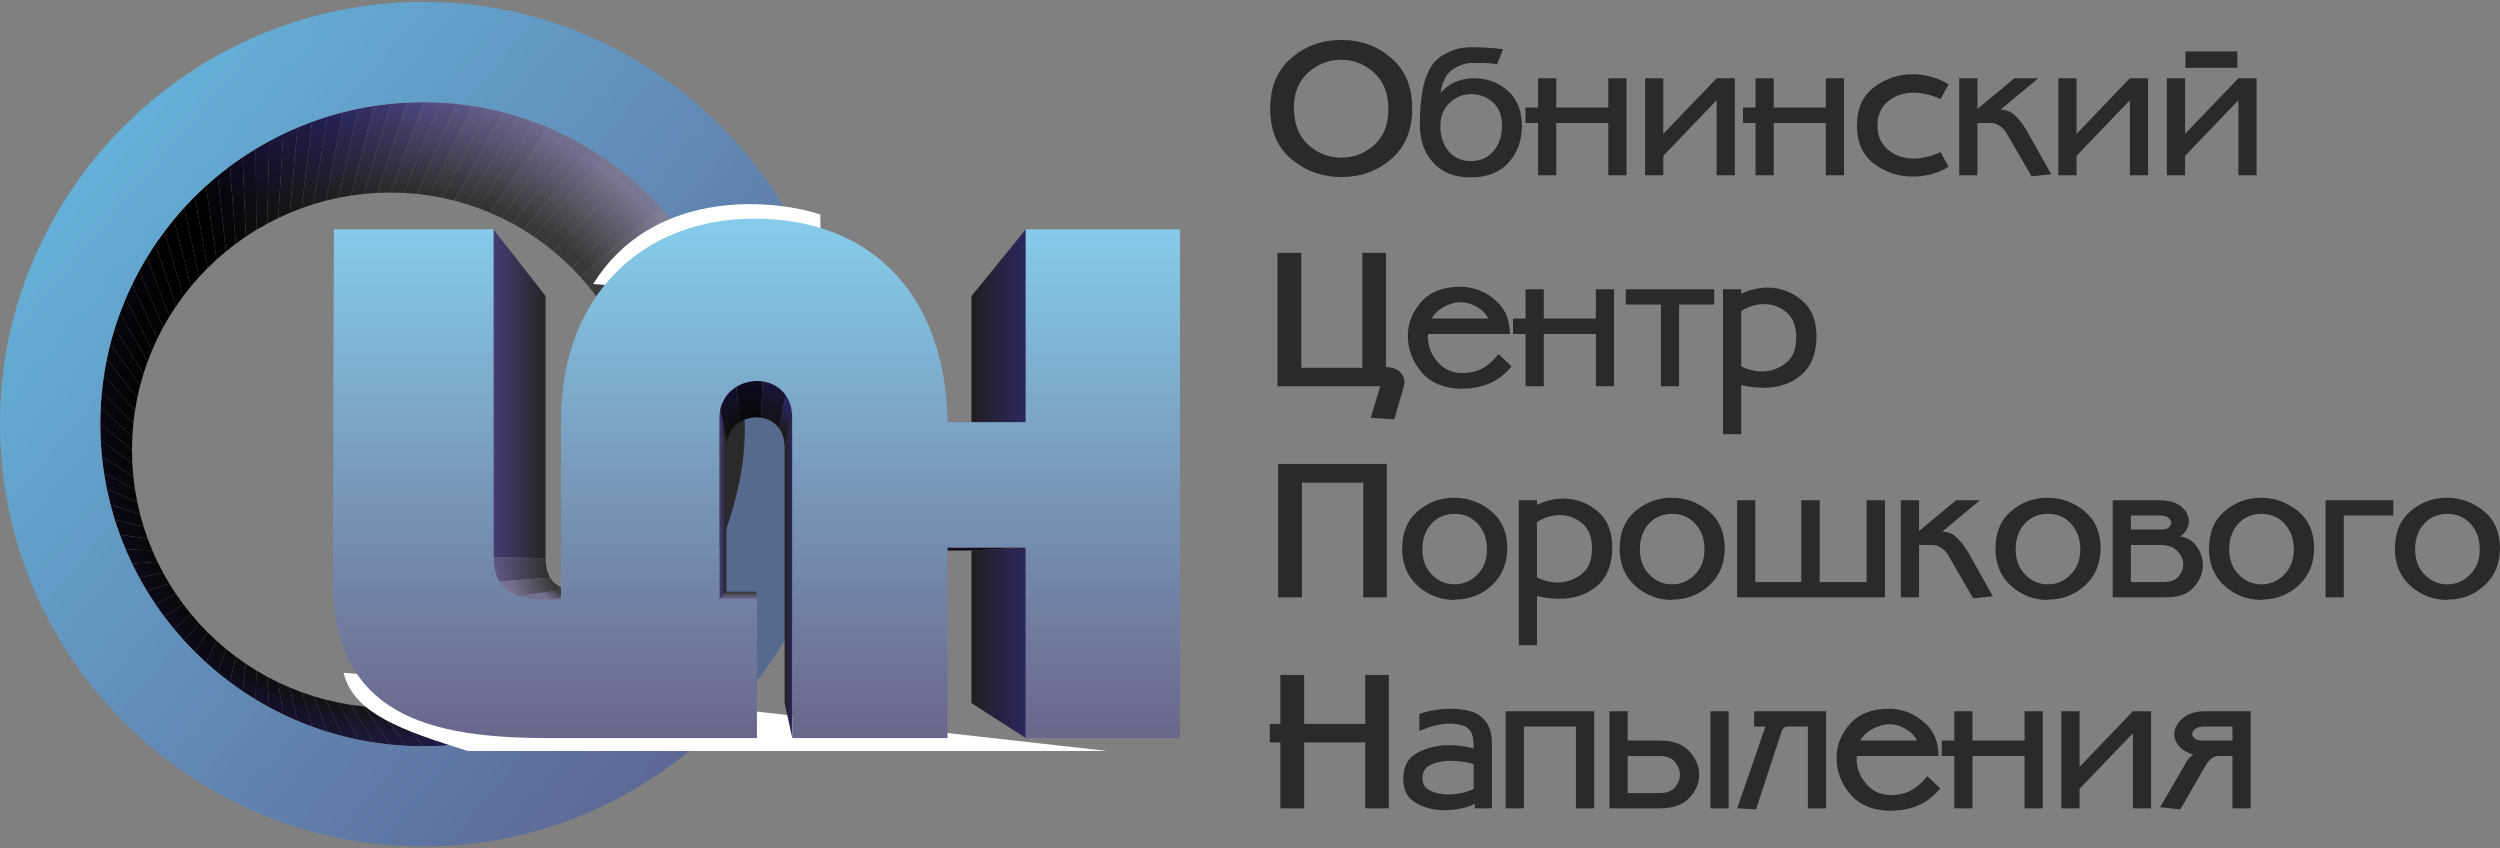 <?xml version="1.0" encoding="UTF-8"?>
<!DOCTYPE svg PUBLIC "-//W3C//DTD SVG 1.1//EN" "http://www.w3.org/Graphics/SVG/1.1/DTD/svg11.dtd">
<!-- Creator: CorelDRAW -->
<svg xmlns="http://www.w3.org/2000/svg" xml:space="preserve" width="165mm" height="56mm" version="1.1" style="shape-rendering:geometricPrecision; text-rendering:geometricPrecision; image-rendering:optimizeQuality; fill-rule:evenodd; clip-rule:evenodd"
viewBox="0 0 16500 5600"
 xmlns:xlink="http://www.w3.org/1999/xlink"
 xmlns:xodm="http://www.corel.com/coreldraw/odm/2003">
 <rect x="0" y="0" width="16500" height="5600" fill="#808080" stroke="none"/>
 <defs>
  <style type="text/css">
   <![CDATA[
    .str0 {stroke:#2B2A29;stroke-width:7.62;stroke-miterlimit:22.926}
    .fil128 {fill:none}
    .fil132 {fill:#2B2A29}
    .fil131 {fill:#56698F}
    .fil130 {fill:white}
    .fil150 {fill:#2B2A29;fill-rule:nonzero}
    .fil56 {fill:url(#id0)}
    .fil35 {fill:url(#id1)}
    .fil28 {fill:url(#id2)}
    .fil32 {fill:url(#id3)}
    .fil129 {fill:url(#id4)}
    .fil50 {fill:url(#id5)}
    .fil101 {fill:url(#id6)}
    .fil13 {fill:url(#id7)}
    .fil23 {fill:url(#id8)}
    .fil107 {fill:url(#id9)}
    .fil30 {fill:url(#id10)}
    .fil45 {fill:url(#id11)}
    .fil16 {fill:url(#id12)}
    .fil47 {fill:url(#id13)}
    .fil110 {fill:url(#id14)}
    .fil44 {fill:url(#id15)}
    .fil19 {fill:url(#id16)}
    .fil103 {fill:url(#id17)}
    .fil88 {fill:url(#id18)}
    .fil81 {fill:url(#id19)}
    .fil46 {fill:url(#id20)}
    .fil67 {fill:url(#id21)}
    .fil124 {fill:url(#id22)}
    .fil10 {fill:url(#id23)}
    .fil51 {fill:url(#id24)}
    .fil12 {fill:url(#id25)}
    .fil106 {fill:url(#id26)}
    .fil29 {fill:url(#id27)}
    .fil90 {fill:url(#id28)}
    .fil143 {fill:url(#id29)}
    .fil24 {fill:url(#id30)}
    .fil98 {fill:url(#id31)}
    .fil134 {fill:url(#id32)}
    .fil119 {fill:url(#id33)}
    .fil86 {fill:url(#id34)}
    .fil20 {fill:url(#id35)}
    .fil115 {fill:url(#id36)}
    .fil76 {fill:url(#id37)}
    .fil38 {fill:url(#id38)}
    .fil11 {fill:url(#id39)}
    .fil139 {fill:url(#id40)}
    .fil105 {fill:url(#id41)}
    .fil57 {fill:url(#id42)}
    .fil84 {fill:url(#id43)}
    .fil39 {fill:url(#id44)}
    .fil144 {fill:url(#id45)}
    .fil79 {fill:url(#id46)}
    .fil121 {fill:url(#id47)}
    .fil7 {fill:url(#id48)}
    .fil71 {fill:url(#id49)}
    .fil26 {fill:url(#id50)}
    .fil40 {fill:url(#id51)}
    .fil33 {fill:url(#id52)}
    .fil77 {fill:url(#id53)}
    .fil125 {fill:url(#id54)}
    .fil74 {fill:url(#id55)}
    .fil36 {fill:url(#id56)}
    .fil9 {fill:url(#id57)}
    .fil111 {fill:url(#id58)}
    .fil135 {fill:url(#id59)}
    .fil126 {fill:url(#id60)}
    .fil95 {fill:url(#id61)}
    .fil120 {fill:url(#id62)}
    .fil8 {fill:url(#id63)}
    .fil80 {fill:url(#id64)}
    .fil149 {fill:url(#id65)}
    .fil72 {fill:url(#id66)}
    .fil70 {fill:url(#id67)}
    .fil83 {fill:url(#id68)}
    .fil138 {fill:url(#id69)}
    .fil64 {fill:url(#id70)}
    .fil140 {fill:url(#id71)}
    .fil4 {fill:url(#id72)}
    .fil25 {fill:url(#id73)}
    .fil62 {fill:url(#id74)}
    .fil1 {fill:url(#id75)}
    .fil15 {fill:url(#id76)}
    .fil109 {fill:url(#id77)}
    .fil118 {fill:url(#id78)}
    .fil147 {fill:url(#id79)}
    .fil146 {fill:url(#id80)}
    .fil100 {fill:url(#id81)}
    .fil102 {fill:url(#id82)}
    .fil61 {fill:url(#id83)}
    .fil133 {fill:url(#id84)}
    .fil94 {fill:url(#id85)}
    .fil97 {fill:url(#id86)}
    .fil5 {fill:url(#id87)}
    .fil58 {fill:url(#id88)}
    .fil136 {fill:url(#id89)}
    .fil31 {fill:url(#id90)}
    .fil137 {fill:url(#id91)}
    .fil91 {fill:url(#id92)}
    .fil66 {fill:url(#id93)}
    .fil54 {fill:url(#id94)}
    .fil63 {fill:url(#id95)}
    .fil0 {fill:url(#id96)}
    .fil113 {fill:url(#id97)}
    .fil73 {fill:url(#id98)}
    .fil82 {fill:url(#id99)}
    .fil104 {fill:url(#id100)}
    .fil59 {fill:url(#id101)}
    .fil99 {fill:url(#id102)}
    .fil78 {fill:url(#id103)}
    .fil108 {fill:url(#id104)}
    .fil37 {fill:url(#id105)}
    .fil6 {fill:url(#id106)}
    .fil141 {fill:url(#id107)}
    .fil60 {fill:url(#id108)}
    .fil43 {fill:url(#id109)}
    .fil148 {fill:url(#id110)}
    .fil52 {fill:url(#id111)}
    .fil22 {fill:url(#id112)}
    .fil116 {fill:url(#id113)}
    .fil55 {fill:url(#id114)}
    .fil89 {fill:url(#id115)}
    .fil14 {fill:url(#id116)}
    .fil49 {fill:url(#id117)}
    .fil145 {fill:url(#id118)}
    .fil18 {fill:url(#id119)}
    .fil127 {fill:url(#id120)}
    .fil68 {fill:url(#id121)}
    .fil17 {fill:url(#id122)}
    .fil114 {fill:url(#id123)}
    .fil117 {fill:url(#id124)}
    .fil85 {fill:url(#id125)}
    .fil48 {fill:url(#id126)}
    .fil34 {fill:url(#id127)}
    .fil27 {fill:url(#id128)}
    .fil69 {fill:url(#id129)}
    .fil96 {fill:url(#id130)}
    .fil87 {fill:url(#id131)}
    .fil112 {fill:url(#id132)}
    .fil2 {fill:url(#id133)}
    .fil122 {fill:url(#id134)}
    .fil21 {fill:url(#id135)}
    .fil42 {fill:url(#id136)}
    .fil142 {fill:url(#id137)}
    .fil3 {fill:url(#id138)}
    .fil123 {fill:url(#id139)}
    .fil53 {fill:url(#id140)}
    .fil75 {fill:url(#id141)}
    .fil41 {fill:url(#id142)}
    .fil93 {fill:url(#id143)}
    .fil65 {fill:url(#id144)}
    .fil92 {fill:url(#id145)}
   ]]>
  </style>
  <linearGradient id="id0" gradientUnits="userSpaceOnUse" x1="1959.46" y1="824.27" x2="2013.57" y2="1383.73">
   <stop offset="0" style="stop-opacity:1; stop-color:#1F1A47"/>
   <stop offset="1" style="stop-opacity:1; stop-color:#171716"/>
  </linearGradient>
  <linearGradient id="id1" gradientUnits="userSpaceOnUse" x1="687.91" y1="2510.65" x2="903.9" y2="2570.8">
   <stop offset="0" style="stop-opacity:1; stop-color:#06060F"/>
   <stop offset="1" style="stop-opacity:1; stop-color:#030303"/>
  </linearGradient>
  <linearGradient id="id2" gradientUnits="userSpaceOnUse" x1="687.89" y1="3233.79" x2="903.91" y2="3200.23">
   <stop offset="0" style="stop-opacity:1; stop-color:#0A0817"/>
   <stop offset="1" style="stop-opacity:1; stop-color:#080808"/>
  </linearGradient>
  <linearGradient id="id3" gradientUnits="userSpaceOnUse" x1="661.68" y1="2825.36" x2="873.2" y2="2832.47">
   <stop offset="0" style="stop-opacity:1; stop-color:#080712"/>
   <stop offset="1" style="stop-opacity:1; stop-color:#050505"/>
  </linearGradient>
  <linearGradient id="id4" gradientUnits="userSpaceOnUse" x1="5799.53" y1="5327.55" x2="-224.91" y2="272.46">
   <stop offset="0" style="stop-opacity:1; stop-color:#5D5887"/>
   <stop offset="1" style="stop-opacity:1; stop-color:#65BFE6"/>
  </linearGradient>
  <linearGradient id="id5" gradientUnits="userSpaceOnUse" x1="1459.8" y1="1156.68" x2="1533.01" y2="1599.46">
   <stop offset="0" style="stop-opacity:1; stop-color:#090714"/>
   <stop offset="1" style="stop-opacity:1; stop-color:#050505"/>
  </linearGradient>
  <linearGradient id="id6" gradientUnits="userSpaceOnUse" x1="4833.65" y1="3422.42" x2="4207.92" y2="3382.49">
   <stop offset="0" style="stop-opacity:1; stop-color:#5E5987"/>
   <stop offset="1" style="stop-opacity:1; stop-color:#2E2E2D"/>
  </linearGradient>
  <linearGradient id="id7" gradientUnits="userSpaceOnUse" x1="1459.77" y1="4479.41" x2="1533.04" y2="4306.47">
   <stop offset="0" style="stop-opacity:1; stop-color:#0E0C21"/>
   <stop offset="1" style="stop-opacity:1; stop-color:#0A0A0A"/>
  </linearGradient>
  <linearGradient id="id8" gradientUnits="userSpaceOnUse" x1="838.32" y1="3692.39" x2="1029.67" y2="3653.54">
   <stop offset="0" style="stop-opacity:1; stop-color:#0B0A1A"/>
   <stop offset="1" style="stop-opacity:1; stop-color:#080808"/>
  </linearGradient>
  <linearGradient id="id9" gradientUnits="userSpaceOnUse" x1="4556.09" y1="3956.14" x2="4030.85" y2="3883.26">
   <stop offset="0" style="stop-opacity:1; stop-color:#38326B"/>
   <stop offset="1" style="stop-opacity:1; stop-color:#212020"/>
  </linearGradient>
  <linearGradient id="id10" gradientUnits="userSpaceOnUse" xlink:href="#id5" x1="664.72" y1="3034.19" x2="879.49" y2="3016.25">
  </linearGradient>
  <linearGradient id="id11" gradientUnits="userSpaceOnUse" x1="1103.64" y1="1544.31" x2="1241.33" y2="1857.58">
   <stop offset="0" style="stop-opacity:1; stop-color:#010103"/>
   <stop offset="1" style="stop-opacity:1; stop-color:black"/>
  </linearGradient>
  <linearGradient id="id12" gradientUnits="userSpaceOnUse" x1="1236.53" y1="4273.15" x2="1348.75" y2="4143.16">
   <stop offset="0" style="stop-opacity:1; stop-color:#0C0A1C"/>
   <stop offset="1" style="stop-opacity:1; stop-color:#080808"/>
  </linearGradient>
  <linearGradient id="id13" gradientUnits="userSpaceOnUse" x1="1236.58" y1="1379.11" x2="1348.7" y2="1746.05">
   <stop offset="0" style="stop-opacity:1; stop-color:black"/>
   <stop offset="1" style="stop-opacity:1; stop-color:black"/>
  </linearGradient>
  <linearGradient id="id14" gradientUnits="userSpaceOnUse" x1="4355.14" y1="4197.87" x2="3903.19" y2="4082.74">
   <stop offset="0" style="stop-opacity:1; stop-color:#231E52"/>
   <stop offset="1" style="stop-opacity:1; stop-color:#1A1919"/>
  </linearGradient>
  <linearGradient id="id15" gradientUnits="userSpaceOnUse" x1="1042.53" y1="1631.4" x2="1192.41" y2="1917.34">
   <stop offset="0" style="stop-opacity:1; stop-color:#020205"/>
   <stop offset="1" style="stop-opacity:1; stop-color:black"/>
  </linearGradient>
  <linearGradient id="id16" gradientUnits="userSpaceOnUse" xlink:href="#id12" x1="1042.47" y1="4039.34" x2="1192.47" y2="3952.59">
  </linearGradient>
  <linearGradient id="id17" gradientUnits="userSpaceOnUse" x1="4761.48" y1="3599.42" x2="4160.81" y2="3561.76">
   <stop offset="0" style="stop-opacity:1; stop-color:#575185"/>
   <stop offset="1" style="stop-opacity:1; stop-color:#2B2B2A"/>
  </linearGradient>
  <linearGradient id="id18" gradientUnits="userSpaceOnUse" x1="4761.37" y1="2103.1" x2="4160.92" y2="2255.11">
   <stop offset="0" style="stop-opacity:1; stop-color:#838194"/>
   <stop offset="1" style="stop-opacity:1; stop-color:#3B3B3B"/>
  </linearGradient>
  <linearGradient id="id19" gradientUnits="userSpaceOnUse" x1="4354.97" y1="1460.56" x2="3903.36" y2="1800.04">
   <stop offset="0" style="stop-opacity:1; stop-color:#7F7C94"/>
   <stop offset="1" style="stop-opacity:1; stop-color:#3B3B3A"/>
  </linearGradient>
  <linearGradient id="id20" gradientUnits="userSpaceOnUse" xlink:href="#id13" x1="1168.4" y1="1460.14" x2="1293.44" y2="1800.47">
  </linearGradient>
  <linearGradient id="id21" gradientUnits="userSpaceOnUse" x1="3061.63" y1="703.65" x2="2993.36" y2="1300.6">
   <stop offset="0" style="stop-opacity:1; stop-color:#615D8A"/>
   <stop offset="1" style="stop-opacity:1; stop-color:#30302F"/>
  </linearGradient>
  <linearGradient id="id22" gradientUnits="userSpaceOnUse" xlink:href="#id0" x1="3061.6" y1="4899.05" x2="2993.39" y2="4639.35">
  </linearGradient>
  <linearGradient id="id23" gradientUnits="userSpaceOnUse" x1="1710.18" y1="4652.63" x2="1754.63" y2="4441.48">
   <stop offset="0" style="stop-opacity:1; stop-color:#13102B"/>
   <stop offset="1" style="stop-opacity:1; stop-color:#0D0D0C"/>
  </linearGradient>
  <linearGradient id="id24" gradientUnits="userSpaceOnUse" x1="1539.75" y1="1090.18" x2="1600.51" y2="1556.19">
   <stop offset="0" style="stop-opacity:1; stop-color:#0D0B1F"/>
   <stop offset="1" style="stop-opacity:1; stop-color:#080808"/>
  </linearGradient>
  <linearGradient id="id25" gradientUnits="userSpaceOnUse" x1="1539.73" y1="4541.08" x2="1600.53" y2="4354.67">
   <stop offset="0" style="stop-opacity:1; stop-color:#100E26"/>
   <stop offset="1" style="stop-opacity:1; stop-color:#0D0D0C"/>
  </linearGradient>
  <linearGradient id="id26" gradientUnits="userSpaceOnUse" x1="4614.55" y1="3870.79" x2="4067.72" y2="3810.98">
   <stop offset="0" style="stop-opacity:1; stop-color:#3F3973"/>
   <stop offset="1" style="stop-opacity:1; stop-color:#242323"/>
  </linearGradient>
  <linearGradient id="id27" gradientUnits="userSpaceOnUse" xlink:href="#id5" x1="673.51" y1="3135.33" x2="889.78" y2="3108.38">
  </linearGradient>
  <linearGradient id="id28" gradientUnits="userSpaceOnUse" xlink:href="#id18" x1="4833.57" y1="2304.47" x2="4208" y2="2408.08">
  </linearGradient>
  <linearGradient id="id29" gradientUnits="userSpaceOnUse" x1="3385.83" y1="3922.04" x2="3646" y2="3824.5">
   <stop offset="0" style="stop-opacity:1; stop-color:#757291"/>
   <stop offset="1" style="stop-opacity:1; stop-color:#383837"/>
  </linearGradient>
  <linearGradient id="id30" gradientUnits="userSpaceOnUse" xlink:href="#id8" x1="798.33" y1="3599.45" x2="997.41" y2="3561.73">
  </linearGradient>
  <linearGradient id="id31" gradientUnits="userSpaceOnUse" x1="4899.4" y1="3135.31" x2="4255.04" y2="3108.4">
   <stop offset="0" style="stop-opacity:1; stop-color:#6B688C"/>
   <stop offset="1" style="stop-opacity:1; stop-color:#333332"/>
  </linearGradient>
  <linearGradient id="id32" gradientUnits="userSpaceOnUse" x1="5227.37" y1="2729.29" x2="5144.92" y2="2825.36">
   <stop offset="0" style="stop-opacity:1; stop-color:#282359"/>
   <stop offset="1" style="stop-opacity:1; stop-color:#1C1C1B"/>
  </linearGradient>
  <linearGradient id="id33" gradientUnits="userSpaceOnUse" x1="3571.71" y1="4746.99" x2="3374.88" y2="4515.35">
   <stop offset="0" style="stop-opacity:1; stop-color:#201B4A"/>
   <stop offset="1" style="stop-opacity:1; stop-color:#171716"/>
  </linearGradient>
  <linearGradient id="id34" gradientUnits="userSpaceOnUse" xlink:href="#id18" x1="4668.26" y1="1908.18" x2="4101.83" y2="2112.17">
  </linearGradient>
  <linearGradient id="id35" gradientUnits="userSpaceOnUse" xlink:href="#id8" x1="985.19" y1="3956.22" x2="1146.81" y2="3883.18">
  </linearGradient>
  <linearGradient id="id36" gradientUnits="userSpaceOnUse" xlink:href="#id33" x1="3947.68" y1="4540.89" x2="3635.77" y2="4354.86">
  </linearGradient>
  <linearGradient id="id37" gradientUnits="userSpaceOnUse" x1="3947.58" y1="1090.66" x2="3635.87" y2="1555.72">
   <stop offset="0" style="stop-opacity:1; stop-color:#787691"/>
   <stop offset="1" style="stop-opacity:1; stop-color:#383837"/>
  </linearGradient>
  <linearGradient id="id38" gradientUnits="userSpaceOnUse" x1="763.14" y1="2202.94" x2="968.63" y2="2330.49">
   <stop offset="0" style="stop-opacity:1; stop-color:#06050D"/>
   <stop offset="1" style="stop-opacity:1; stop-color:#030303"/>
  </linearGradient>
  <linearGradient id="id39" gradientUnits="userSpaceOnUse" xlink:href="#id25" x1="1622.1" y1="4598.88" x2="1670.97" y2="4399.7">
  </linearGradient>
  <linearGradient id="id40" gradientUnits="userSpaceOnUse" x1="4748.41" y1="3355.15" x2="4794.17" y2="3355.15">
   <stop offset="0" style="stop-opacity:1; stop-color:#433D75"/>
   <stop offset="1" style="stop-opacity:1; stop-color:#262525"/>
  </linearGradient>
  <linearGradient id="id41" gradientUnits="userSpaceOnUse" x1="4668.41" y1="3783.4" x2="4101.69" y2="3735.85">
   <stop offset="0" style="stop-opacity:1; stop-color:#48427A"/>
   <stop offset="1" style="stop-opacity:1; stop-color:#262625"/>
  </linearGradient>
  <linearGradient id="id42" gradientUnits="userSpaceOnUse" xlink:href="#id14" x1="2047.77" y1="785.84" x2="2101.95" y2="1358.26">
  </linearGradient>
  <linearGradient id="id43" gradientUnits="userSpaceOnUse" x1="4555.92" y1="1721.47" x2="4031.02" y2="1979.47">
   <stop offset="0" style="stop-opacity:1; stop-color:#817F94"/>
   <stop offset="1" style="stop-opacity:1; stop-color:#3B3B3B"/>
  </linearGradient>
  <linearGradient id="id44" gradientUnits="userSpaceOnUse" x1="798.37" y1="2102.96" x2="997.38" y2="2255.24">
   <stop offset="0" style="stop-opacity:1; stop-color:#04040A"/>
   <stop offset="1" style="stop-opacity:1; stop-color:#030303"/>
  </linearGradient>
  <linearGradient id="id45" gradientUnits="userSpaceOnUse" x1="3628.37" y1="3958.4" x2="3688.75" y2="3890.33">
   <stop offset="0" style="stop-opacity:1; stop-color:#73708F"/>
   <stop offset="1" style="stop-opacity:1; stop-color:#363635"/>
  </linearGradient>
  <linearGradient id="id46" gradientUnits="userSpaceOnUse" x1="4201.87" y1="1301.83" x2="3804.39" y2="1693.93">
   <stop offset="0" style="stop-opacity:1; stop-color:#797791"/>
   <stop offset="1" style="stop-opacity:1; stop-color:#383837"/>
  </linearGradient>
  <linearGradient id="id47" gradientUnits="userSpaceOnUse" xlink:href="#id33" x1="3371.72" y1="4823" x2="3229.5" y2="4575.51">
  </linearGradient>
  <linearGradient id="id48" gradientUnits="userSpaceOnUse" x1="1959.45" y1="4787.54" x2="2013.58" y2="4547.02">
   <stop offset="0" style="stop-opacity:1; stop-color:#161333"/>
   <stop offset="1" style="stop-opacity:1; stop-color:#0F0F0E"/>
  </linearGradient>
  <linearGradient id="id49" gradientUnits="userSpaceOnUse" xlink:href="#id31" x1="3472.47" y1="824.59" x2="3303.49" y2="1383.41">
  </linearGradient>
  <linearGradient id="id50" gradientUnits="userSpaceOnUse" xlink:href="#id2" x1="732.85" y1="3422.44" x2="943.42" y2="3382.47">
  </linearGradient>
  <linearGradient id="id51" gradientUnits="userSpaceOnUse" xlink:href="#id44" x1="838.37" y1="2004.52" x2="1029.63" y2="2182.56">
  </linearGradient>
  <linearGradient id="id52" gradientUnits="userSpaceOnUse" x1="664.72" y1="2720" x2="879.49" y2="2742.95">
   <stop offset="0" style="stop-opacity:1; stop-color:#06060F"/>
   <stop offset="1" style="stop-opacity:1; stop-color:#050505"/>
  </linearGradient>
  <linearGradient id="id53" gradientUnits="userSpaceOnUse" xlink:href="#id46" x1="4035.34" y1="1157.19" x2="3694.66" y2="1598.94">
  </linearGradient>
  <linearGradient id="id54" gradientUnits="userSpaceOnUse" xlink:href="#id0" x1="2956.46" y1="4913.61" x2="2909.91" y2="4653.29">
  </linearGradient>
  <linearGradient id="id55" gradientUnits="userSpaceOnUse" xlink:href="#id45" x1="3764.18" y1="970.33" x2="3510.47" y2="1477.92">
  </linearGradient>
  <linearGradient id="id56" gradientUnits="userSpaceOnUse" xlink:href="#id1" x1="707.74" y1="2407.04" x2="921.79" y2="2488.26">
  </linearGradient>
  <linearGradient id="id57" gradientUnits="userSpaceOnUse" x1="1792.15" y1="4702.11" x2="1840.26" y2="4480">
   <stop offset="0" style="stop-opacity:1; stop-color:#14112E"/>
   <stop offset="1" style="stop-opacity:1; stop-color:#0D0D0C"/>
  </linearGradient>
  <linearGradient id="id58" gradientUnits="userSpaceOnUse" xlink:href="#id33" x1="4280.37" y1="4273" x2="3855.06" y2="4143.31">
  </linearGradient>
  <linearGradient id="id59" gradientUnits="userSpaceOnUse" x1="5144.62" y1="2537.86" x2="5062.39" y2="2805.95">
   <stop offset="0" style="stop-opacity:1; stop-color:#19163B"/>
   <stop offset="1" style="stop-opacity:1; stop-color:#121211"/>
  </linearGradient>
  <linearGradient id="id60" gradientUnits="userSpaceOnUse" x1="2850.68" y1="4922.52" x2="2824.21" y2="4663.45">
   <stop offset="0" style="stop-opacity:1; stop-color:#1E1945"/>
   <stop offset="1" style="stop-opacity:1; stop-color:#171716"/>
  </linearGradient>
  <linearGradient id="id61" gradientUnits="userSpaceOnUse" xlink:href="#id46" x1="4912.87" y1="2825.36" x2="4269.97" y2="2832.47">
  </linearGradient>
  <linearGradient id="id62" gradientUnits="userSpaceOnUse" xlink:href="#id33" x1="3472.51" y1="4787.4" x2="3303.46" y2="4547.15">
  </linearGradient>
  <linearGradient id="id63" gradientUnits="userSpaceOnUse" x1="1874.23" y1="4747.15" x2="1926.29" y2="4515.19">
   <stop offset="0" style="stop-opacity:1; stop-color:#151230"/>
   <stop offset="1" style="stop-opacity:1; stop-color:#0F0F0E"/>
  </linearGradient>
  <linearGradient id="id64" gradientUnits="userSpaceOnUse" xlink:href="#id46" x1="4280.19" y1="1379.53" x2="3855.25" y2="1745.62">
  </linearGradient>
  <linearGradient id="id65" gradientUnits="userSpaceOnUse" x1="4992.24" y1="4871.4" x2="4992.24" y2="1436">
   <stop offset="0" style="stop-opacity:1; stop-color:#6A668C"/>
   <stop offset="1" style="stop-opacity:1; stop-color:#86CDEB"/>
  </linearGradient>
  <linearGradient id="id66" gradientUnits="userSpaceOnUse" x1="3571.63" y1="868.26" x2="3374.95" y2="1411.9">
   <stop offset="0" style="stop-opacity:1; stop-color:#706D8F"/>
   <stop offset="1" style="stop-opacity:1; stop-color:#363635"/>
  </linearGradient>
  <linearGradient id="id67" gradientUnits="userSpaceOnUse" x1="3371.65" y1="786.09" x2="3229.58" y2="1358">
   <stop offset="0" style="stop-opacity:1; stop-color:#6A668C"/>
   <stop offset="1" style="stop-opacity:1; stop-color:#333332"/>
  </linearGradient>
  <linearGradient id="id68" gradientUnits="userSpaceOnUse" xlink:href="#id43" x1="4493.05" y1="1631.75" x2="3991.28" y2="1917">
  </linearGradient>
  <linearGradient id="id69" gradientUnits="userSpaceOnUse" x1="4748.53" y1="2814.1" x2="4798.37" y2="2838.22">
   <stop offset="0" style="stop-opacity:1; stop-color:#363069"/>
   <stop offset="1" style="stop-opacity:1; stop-color:#212020"/>
  </linearGradient>
  <linearGradient id="id70" gradientUnits="userSpaceOnUse" x1="2744.53" y1="674.44" x2="2736.25" y2="1272.91">
   <stop offset="0" style="stop-opacity:1; stop-color:#534D85"/>
   <stop offset="1" style="stop-opacity:1; stop-color:#2B2B2A"/>
  </linearGradient>
  <linearGradient id="id71" gradientUnits="userSpaceOnUse" x1="4872.12" y1="3952.46" x2="4872.12" y2="3905.14">
   <stop offset="0" style="stop-opacity:1; stop-color:#6F6B8F"/>
   <stop offset="1" style="stop-opacity:1; stop-color:#363635"/>
  </linearGradient>
  <linearGradient id="id72" gradientUnits="userSpaceOnUse" xlink:href="#id59" x1="2233.37" y1="4879.06" x2="2281.32" y2="4621.61">
  </linearGradient>
  <linearGradient id="id73" gradientUnits="userSpaceOnUse" xlink:href="#id2" x1="763.11" y1="3512.44" x2="968.66" y2="3472.54">
  </linearGradient>
  <linearGradient id="id74" gradientUnits="userSpaceOnUse" xlink:href="#id40" x1="2533.09" y1="677.97" x2="2554.41" y2="1278.73">
  </linearGradient>
  <linearGradient id="id75" gradientUnits="userSpaceOnUse" x1="2533.09" y1="4922.53" x2="2554.41" y2="4663.44">
   <stop offset="0" style="stop-opacity:1; stop-color:#1C1842"/>
   <stop offset="1" style="stop-opacity:1; stop-color:#141413"/>
  </linearGradient>
  <linearGradient id="id76" gradientUnits="userSpaceOnUse" xlink:href="#id12" x1="1307.97" y1="4345.25" x2="1407.1" y2="4200.66">
  </linearGradient>
  <linearGradient id="id77" gradientUnits="userSpaceOnUse" xlink:href="#id32" x1="4426.18" y1="4119.89" x2="3948.54" y2="4019.2">
  </linearGradient>
  <linearGradient id="id78" gradientUnits="userSpaceOnUse" xlink:href="#id33" x1="3669.01" y1="4701.94" x2="3443.9" y2="4480.17">
  </linearGradient>
  <linearGradient id="id79" gradientUnits="userSpaceOnUse" x1="6770.07" y1="4242.28" x2="6411.49" y2="4242.28">
   <stop offset="0" style="stop-opacity:1; stop-color:#2C275E"/>
   <stop offset="1" style="stop-opacity:1; stop-color:#1F1F1E"/>
  </linearGradient>
  <linearGradient id="id80" gradientUnits="userSpaceOnUse" xlink:href="#id79" x1="6770.07" y1="2242.91" x2="6411.49" y2="2242.91">
  </linearGradient>
  <linearGradient id="id81" gradientUnits="userSpaceOnUse" x1="4861.42" y1="3329.52" x2="4226.83" y2="3291.65">
   <stop offset="0" style="stop-opacity:1; stop-color:#64608A"/>
   <stop offset="1" style="stop-opacity:1; stop-color:#30302F"/>
  </linearGradient>
  <linearGradient id="id82" gradientUnits="userSpaceOnUse" x1="4800.26" y1="3512.41" x2="4185.91" y2="3472.57">
   <stop offset="0" style="stop-opacity:1; stop-color:#5B5687"/>
   <stop offset="1" style="stop-opacity:1; stop-color:#2E2E2D"/>
  </linearGradient>
  <linearGradient id="id83" gradientUnits="userSpaceOnUse" x1="2430.48" y1="687.72" x2="2463.01" y2="1288.03">
   <stop offset="0" style="stop-opacity:1; stop-color:#3D3770"/>
   <stop offset="1" style="stop-opacity:1; stop-color:#242323"/>
  </linearGradient>
  <linearGradient id="id84" gradientUnits="userSpaceOnUse" xlink:href="#id79" x1="5229.08" y1="3814.62" x2="5178.71" y2="3814.62">
  </linearGradient>
  <linearGradient id="id85" gradientUnits="userSpaceOnUse" xlink:href="#id46" x1="4909.27" y1="2720" x2="4264.22" y2="2742.95">
  </linearGradient>
  <linearGradient id="id86" gradientUnits="userSpaceOnUse" x1="4909.28" y1="3034.19" x2="4264.21" y2="3016.25">
   <stop offset="0" style="stop-opacity:1; stop-color:#716E8F"/>
   <stop offset="1" style="stop-opacity:1; stop-color:#363635"/>
  </linearGradient>
  <linearGradient id="id87" gradientUnits="userSpaceOnUse" x1="2139.09" y1="4853.67" x2="2191.26" y2="4600.28">
   <stop offset="0" style="stop-opacity:1; stop-color:#181538"/>
   <stop offset="1" style="stop-opacity:1; stop-color:#121211"/>
  </linearGradient>
  <linearGradient id="id88" gradientUnits="userSpaceOnUse" x1="2139.09" y1="752.79" x2="2191.26" y2="1335.89">
   <stop offset="0" style="stop-opacity:1; stop-color:#262057"/>
   <stop offset="1" style="stop-opacity:1; stop-color:#1C1B1B"/>
  </linearGradient>
  <linearGradient id="id89" gradientUnits="userSpaceOnUse" xlink:href="#id24" x1="4929.48" y1="2516.66" x2="4963.99" y2="2781.83">
  </linearGradient>
  <linearGradient id="id90" gradientUnits="userSpaceOnUse" xlink:href="#id3" x1="661.68" y1="2930.51" x2="873.2" y2="2923.97">
  </linearGradient>
  <linearGradient id="id91" gradientUnits="userSpaceOnUse" xlink:href="#id23" x1="4765.57" y1="2626.97" x2="4871.61" y2="2830.17">
  </linearGradient>
  <linearGradient id="id92" gradientUnits="userSpaceOnUse" xlink:href="#id43" x1="4861.37" y1="2407.07" x2="4226.88" y2="2488.23">
  </linearGradient>
  <linearGradient id="id93" gradientUnits="userSpaceOnUse" xlink:href="#id82" x1="2956.42" y1="687.78" x2="2909.94" y2="1287.97">
  </linearGradient>
  <linearGradient id="id94" gradientUnits="userSpaceOnUse" xlink:href="#id87" x1="1792.17" y1="916.49" x2="1840.24" y2="1443.81">
  </linearGradient>
  <linearGradient id="id95" gradientUnits="userSpaceOnUse" x1="2638.29" y1="674.44" x2="2645.95" y2="1272.91">
   <stop offset="0" style="stop-opacity:1; stop-color:#4A457D"/>
   <stop offset="1" style="stop-opacity:1; stop-color:#292928"/>
  </linearGradient>
  <linearGradient id="id96" gradientUnits="userSpaceOnUse" xlink:href="#id75" x1="2638.29" y1="4925.62" x2="2645.95" y2="4669.68">
  </linearGradient>
  <linearGradient id="id97" gradientUnits="userSpaceOnUse" xlink:href="#id60" x1="4120.28" y1="4413.89" x2="3750.75" y2="4255.29">
  </linearGradient>
  <linearGradient id="id98" gradientUnits="userSpaceOnUse" xlink:href="#id86" x1="3668.94" y1="916.9" x2="3443.97" y2="1443.4">
  </linearGradient>
  <linearGradient id="id99" gradientUnits="userSpaceOnUse" x1="4426" y1="1544.7" x2="3948.72" y2="1857.19">
   <stop offset="0" style="stop-opacity:1; stop-color:#807E94"/>
   <stop offset="1" style="stop-opacity:1; stop-color:#3B3B3A"/>
  </linearGradient>
  <linearGradient id="id100" gradientUnits="userSpaceOnUse" x1="4717.43" y1="3692.36" x2="4132.75" y2="3653.56">
   <stop offset="0" style="stop-opacity:1; stop-color:#4D4880"/>
   <stop offset="1" style="stop-opacity:1; stop-color:#292928"/>
  </linearGradient>
  <linearGradient id="id101" gradientUnits="userSpaceOnUse" x1="2233.39" y1="725.3" x2="2281.3" y2="1316.69">
   <stop offset="0" style="stop-opacity:1; stop-color:#2E2961"/>
   <stop offset="1" style="stop-opacity:1; stop-color:#1F1F1E"/>
  </linearGradient>
  <linearGradient id="id102" gradientUnits="userSpaceOnUse" x1="4883.39" y1="3233.77" x2="4242.57" y2="3200.24">
   <stop offset="0" style="stop-opacity:1; stop-color:#69658C"/>
   <stop offset="1" style="stop-opacity:1; stop-color:#333332"/>
  </linearGradient>
  <linearGradient id="id103" gradientUnits="userSpaceOnUse" xlink:href="#id46" x1="4120.13" y1="1227.6" x2="3750.91" y2="1645.08">
  </linearGradient>
  <linearGradient id="id104" gradientUnits="userSpaceOnUse" x1="4493.23" y1="4039.23" x2="3991.11" y2="3952.69">
   <stop offset="0" style="stop-opacity:1; stop-color:#302B63"/>
   <stop offset="1" style="stop-opacity:1; stop-color:#1F1F1E"/>
  </linearGradient>
  <linearGradient id="id105" gradientUnits="userSpaceOnUse" xlink:href="#id38" x1="732.87" y1="2304.4" x2="943.39" y2="2408.15">
  </linearGradient>
  <linearGradient id="id106" gradientUnits="userSpaceOnUse" x1="2047.74" y1="4823.11" x2="2101.98" y2="4575.4">
   <stop offset="0" style="stop-opacity:1; stop-color:#171436"/>
   <stop offset="1" style="stop-opacity:1; stop-color:#121211"/>
  </linearGradient>
  <linearGradient id="id107" gradientUnits="userSpaceOnUse" xlink:href="#id40" x1="3256.89" y1="2599.17" x2="3600.95" y2="2599.17">
  </linearGradient>
  <linearGradient id="id108" gradientUnits="userSpaceOnUse" x1="2330.53" y1="703.55" x2="2371.95" y2="1300.7">
   <stop offset="0" style="stop-opacity:1; stop-color:#342E66"/>
   <stop offset="1" style="stop-opacity:1; stop-color:#212020"/>
  </linearGradient>
  <linearGradient id="id109" gradientUnits="userSpaceOnUse" xlink:href="#id15" x1="985.25" y1="1721.18" x2="1146.76" y2="1979.76">
  </linearGradient>
  <linearGradient id="id110" gradientUnits="userSpaceOnUse" xlink:href="#id57" x1="6384.37" y1="3613.16" x2="6384.37" y2="3633.71">
  </linearGradient>
  <linearGradient id="id111" gradientUnits="userSpaceOnUse" xlink:href="#id25" x1="1622.13" y1="1027.84" x2="1670.95" y2="1515.84">
  </linearGradient>
  <linearGradient id="id112" gradientUnits="userSpaceOnUse" xlink:href="#id8" x1="882.93" y1="3783.45" x2="1065.36" y2="3735.8">
  </linearGradient>
  <linearGradient id="id113" gradientUnits="userSpaceOnUse" xlink:href="#id33" x1="3857.24" y1="4598.69" x2="3574.34" y2="4399.89">
  </linearGradient>
  <linearGradient id="id114" gradientUnits="userSpaceOnUse" x1="1874.25" y1="867.89" x2="1926.28" y2="1412.27">
   <stop offset="0" style="stop-opacity:1; stop-color:#1C1840"/>
   <stop offset="1" style="stop-opacity:1; stop-color:#141413"/>
  </linearGradient>
  <linearGradient id="id115" gradientUnits="userSpaceOnUse" x1="4800.16" y1="2203.04" x2="4186.01" y2="2330.39">
   <stop offset="0" style="stop-opacity:1; stop-color:#868496"/>
   <stop offset="1" style="stop-opacity:1; stop-color:#3D3D3D"/>
  </linearGradient>
  <linearGradient id="id116" gradientUnits="userSpaceOnUse" xlink:href="#id7" x1="1382.45" y1="4414.06" x2="1468.56" y2="4255.12">
  </linearGradient>
  <linearGradient id="id117" gradientUnits="userSpaceOnUse" xlink:href="#id38" x1="1382.49" y1="1227.15" x2="1468.53" y2="1645.53">
  </linearGradient>
  <linearGradient id="id118" gradientUnits="userSpaceOnUse" xlink:href="#id71" x1="3786" y1="3959.53" x2="3789.37" y2="3910.14">
  </linearGradient>
  <linearGradient id="id119" gradientUnits="userSpaceOnUse" xlink:href="#id12" x1="1103.59" y1="4120.01" x2="1241.38" y2="4019.07">
  </linearGradient>
  <linearGradient id="id120" gradientUnits="userSpaceOnUse" xlink:href="#id60" x1="2744.53" y1="4925.62" x2="2736.25" y2="4669.68">
  </linearGradient>
  <linearGradient id="id121" gradientUnits="userSpaceOnUse" x1="3166.03" y1="725.45" x2="3074.47" y2="1316.53">
   <stop offset="0" style="stop-opacity:1; stop-color:#645F8A"/>
   <stop offset="1" style="stop-opacity:1; stop-color:#30302F"/>
  </linearGradient>
  <linearGradient id="id122" gradientUnits="userSpaceOnUse" xlink:href="#id12" x1="1168.35" y1="4198.01" x2="1293.49" y2="4082.59">
  </linearGradient>
  <linearGradient id="id123" gradientUnits="userSpaceOnUse" xlink:href="#id0" x1="4035.47" y1="4479.21" x2="3694.53" y2="4306.67">
  </linearGradient>
  <linearGradient id="id124" gradientUnits="userSpaceOnUse" xlink:href="#id33" x1="3764.25" y1="4652.44" x2="3510.4" y2="4441.67">
  </linearGradient>
  <linearGradient id="id125" gradientUnits="userSpaceOnUse" xlink:href="#id18" x1="4614.4" y1="1813.7" x2="4067.87" y2="2044.52">
  </linearGradient>
  <linearGradient id="id126" gradientUnits="userSpaceOnUse" xlink:href="#id15" x1="1308.01" y1="1301.34" x2="1407.07" y2="1694.42">
  </linearGradient>
  <linearGradient id="id127" gradientUnits="userSpaceOnUse" xlink:href="#id52" x1="673.51" y1="2615.02" x2="889.77" y2="2655.72">
  </linearGradient>
  <linearGradient id="id128" gradientUnits="userSpaceOnUse" xlink:href="#id2" x1="707.72" y1="3329.53" x2="921.81" y2="3291.63">
  </linearGradient>
  <linearGradient id="id129" gradientUnits="userSpaceOnUse" x1="3269.46" y1="752.99" x2="3153.19" y2="1335.68">
   <stop offset="0" style="stop-opacity:1; stop-color:#67638C"/>
   <stop offset="1" style="stop-opacity:1; stop-color:#333332"/>
  </linearGradient>
  <linearGradient id="id130" gradientUnits="userSpaceOnUse" xlink:href="#id29" x1="4912.87" y1="2930.51" x2="4269.97" y2="2923.97">
  </linearGradient>
  <linearGradient id="id131" gradientUnits="userSpaceOnUse" xlink:href="#id115" x1="4717.3" y1="2004.66" x2="4132.89" y2="2182.42">
  </linearGradient>
  <linearGradient id="id132" gradientUnits="userSpaceOnUse" xlink:href="#id60" x1="4202.01" y1="4345.07" x2="3804.25" y2="4200.84">
  </linearGradient>
  <linearGradient id="id133" gradientUnits="userSpaceOnUse" xlink:href="#id114" x1="2430.46" y1="4913.63" x2="2463.04" y2="4653.26">
  </linearGradient>
  <linearGradient id="id134" gradientUnits="userSpaceOnUse" xlink:href="#id0" x1="3269.46" y1="4853.58" x2="3153.19" y2="4600.37">
  </linearGradient>
  <linearGradient id="id135" gradientUnits="userSpaceOnUse" xlink:href="#id8" x1="931.95" y1="3870.86" x2="1104.41" y2="3810.91">
  </linearGradient>
  <linearGradient id="id136" gradientUnits="userSpaceOnUse" x1="932" y1="1813.44" x2="1104.37" y2="2044.78">
   <stop offset="0" style="stop-opacity:1; stop-color:#030308"/>
   <stop offset="1" style="stop-opacity:1; stop-color:#030303"/>
  </linearGradient>
  <linearGradient id="id137" gradientUnits="userSpaceOnUse" xlink:href="#id6" x1="3261.87" y1="3775.4" x2="3626.18" y2="3738.64">
  </linearGradient>
  <linearGradient id="id138" gradientUnits="userSpaceOnUse" xlink:href="#id114" x1="2330.55" y1="4899.09" x2="2371.93" y2="4639.31">
  </linearGradient>
  <linearGradient id="id139" gradientUnits="userSpaceOnUse" xlink:href="#id33" x1="3166.07" y1="4878.99" x2="3074.43" y2="4621.67">
  </linearGradient>
  <linearGradient id="id140" gradientUnits="userSpaceOnUse" xlink:href="#id63" x1="1710.19" y1="969.88" x2="1754.61" y2="1478.37">
  </linearGradient>
  <linearGradient id="id141" gradientUnits="userSpaceOnUse" xlink:href="#id29" x1="3857.1" y1="1028.31" x2="3574.48" y2="1515.37">
  </linearGradient>
  <linearGradient id="id142" gradientUnits="userSpaceOnUse" xlink:href="#id136" x1="882.98" y1="1907.95" x2="1065.31" y2="2112.4">
  </linearGradient>
  <linearGradient id="id143" gradientUnits="userSpaceOnUse" xlink:href="#id19" x1="4899.38" y1="2615.05" x2="4255.06" y2="2655.69">
  </linearGradient>
  <linearGradient id="id144" gradientUnits="userSpaceOnUse" xlink:href="#id17" x1="2850.68" y1="677.99" x2="2824.21" y2="1278.71">
  </linearGradient>
  <linearGradient id="id145" gradientUnits="userSpaceOnUse" xlink:href="#id43" x1="4883.36" y1="2510.68" x2="4242.6" y2="2570.77">
  </linearGradient>
 </defs>
 <g id="Layer_x0020_1">
  <g id="_2464345317408">
   <polygon class="fil0" points="2794.72,4925.66 2577.46,4671.86 2489.51,4669.64 2684.77,4922.9 "/>
   <polygon class="fil1" points="2684.77,4922.9 2489.51,4669.64 2402.74,4663.07 2576.29,4914.68 "/>
   <polygon class="fil2" points="2576.29,4914.68 2402.74,4663.07 2317.2,4652.22 2469.39,4901.13 "/>
   <polygon class="fil3" points="2469.39,4901.13 2317.2,4652.22 2233.09,4637.27 2364.25,4882.43 "/>
   <polygon class="fil4" points="2364.25,4882.43 2233.09,4637.27 2150.45,4618.24 2260.94,4858.65 "/>
   <polygon class="fil5" points="2260.94,4858.65 2150.45,4618.24 2069.41,4595.3 2159.64,4829.98 "/>
   <polygon class="fil6" points="2159.64,4829.98 2069.41,4595.3 1990.07,4568.54 2060.48,4796.5 "/>
   <polygon class="fil7" points="2060.48,4796.5 1990.07,4568.54 1912.55,4538.05 1963.58,4758.4 "/>
   <polygon class="fil8" points="1963.58,4758.4 1912.55,4538.05 1836.95,4503.94 1869.06,4715.77 "/>
   <polygon class="fil9" points="1869.06,4715.77 1836.95,4503.94 1763.35,4466.34 1777.07,4668.77 "/>
   <polygon class="fil10" points="1777.07,4668.77 1763.35,4466.34 1691.87,4425.34 1687.73,4617.52 "/>
   <polygon class="fil11" points="1687.73,4617.52 1691.87,4425.34 1622.67,4381.06 1601.2,4562.16 "/>
   <polygon class="fil12" points="1601.2,4562.16 1622.67,4381.06 1555.77,4333.59 1517.59,4502.83 "/>
   <polygon class="fil13" points="1517.59,4502.83 1555.77,4333.59 1491.33,4283.05 1437.04,4439.65 "/>
   <polygon class="fil14" points="1437.04,4439.65 1491.33,4283.05 1429.44,4229.53 1359.69,4372.76 "/>
   <polygon class="fil15" points="1359.69,4372.76 1429.44,4229.53 1370.2,4173.15 1285.64,4302.29 "/>
   <polygon class="fil16" points="1285.64,4302.29 1370.2,4173.15 1313.75,4114.02 1215.08,4228.36 "/>
   <polygon class="fil17" points="1215.08,4228.36 1313.75,4114.02 1260.16,4052.24 1148.09,4151.15 "/>
   <polygon class="fil18" points="1148.09,4151.15 1260.16,4052.24 1209.54,3987.93 1084.81,4070.75 "/>
   <polygon class="fil19" points="1084.81,4070.75 1209.54,3987.93 1162.03,3921.18 1025.4,3987.31 "/>
   <polygon class="fil20" points="1025.4,3987.31 1162.03,3921.18 1117.68,3852.09 969.98,3900.96 "/>
   <polygon class="fil21" points="969.98,3900.96 1117.68,3852.09 1076.65,3780.81 918.68,3811.85 "/>
   <polygon class="fil22" points="918.68,3811.85 1076.65,3780.81 1039.01,3707.4 871.64,3720.1 "/>
   <polygon class="fil23" points="871.64,3720.1 1039.01,3707.4 1004.88,3632 828.99,3625.83 "/>
   <polygon class="fil24" points="828.99,3625.83 1004.88,3632 974.39,3554.66 790.87,3529.18 "/>
   <polygon class="fil25" points="790.87,3529.18 974.39,3554.66 947.59,3475.58 757.37,3430.31 "/>
   <polygon class="fil26" points="757.37,3430.31 947.59,3475.58 924.63,3394.79 728.68,3329.32 "/>
   <polygon class="fil27" points="728.68,3329.32 924.63,3394.79 905.62,3312.43 704.9,3226.37 "/>
   <polygon class="fil28" points="704.9,3226.37 905.62,3312.43 890.65,3228.61 686.18,3121.59 "/>
   <polygon class="fil29" points="686.18,3121.59 890.65,3228.61 879.8,3143.4 672.63,3015.1 "/>
   <polygon class="fil30" points="672.63,3015.1 879.8,3143.4 873.23,3056.95 664.41,2907.04 "/>
   <polygon class="fil31" points="664.41,2907.04 873.23,3056.95 871.01,2969.36 661.65,2797.53 "/>
   <polygon class="fil32" points="661.65,2797.53 871.01,2969.36 873.23,2882.11 664.41,2688.48 "/>
   <polygon class="fil33" points="664.41,2688.48 873.23,2882.11 879.8,2796 672.63,2580.84 "/>
   <polygon class="fil34" points="672.63,2580.84 879.8,2796 890.65,2711.12 686.18,2474.74 "/>
   <polygon class="fil35" points="686.18,2474.74 890.65,2711.12 905.62,2627.59 704.9,2370.33 "/>
   <polygon class="fil36" points="704.9,2370.33 905.62,2627.59 924.63,2545.5 728.68,2267.71 "/>
   <polygon class="fil37" points="728.68,2267.71 924.63,2545.5 947.59,2464.96 757.37,2167.05 "/>
   <polygon class="fil38" points="757.37,2167.05 947.59,2464.96 974.39,2386.11 790.87,2068.47 "/>
   <polygon class="fil39" points="790.87,2068.47 974.39,2386.11 1004.88,2309 828.99,1972.09 "/>
   <polygon class="fil40" points="828.99,1972.09 1004.88,2309 1039.01,2233.79 871.64,1878.08 "/>
   <polygon class="fil41" points="871.64,1878.08 1039.01,2233.79 1076.65,2160.58 918.68,1786.56 "/>
   <polygon class="fil42" points="918.68,1786.56 1076.65,2160.58 1117.68,2089.45 969.98,1697.64 "/>
   <polygon class="fil43" points="969.98,1697.64 1117.68,2089.45 1162.03,2020.51 1025.4,1611.49 "/>
   <polygon class="fil44" points="1025.4,1611.49 1162.03,2020.51 1209.54,1953.91 1084.81,1528.23 "/>
   <polygon class="fil45" points="1084.81,1528.23 1209.54,1953.91 1260.16,1889.71 1148.09,1447.98 "/>
   <polygon class="fil46" points="1148.09,1447.98 1260.16,1889.71 1313.75,1828.04 1215.08,1370.9 "/>
   <polygon class="fil47" points="1215.08,1370.9 1313.75,1828.04 1370.2,1769.02 1285.64,1297.11 "/>
   <polygon class="fil48" points="1285.64,1297.11 1370.2,1769.02 1429.44,1712.73 1359.69,1226.74 "/>
   <polygon class="fil49" points="1359.69,1226.74 1429.44,1712.73 1491.33,1659.29 1437.04,1159.94 "/>
   <polygon class="fil50" points="1437.04,1159.94 1491.33,1659.29 1555.77,1608.8 1517.59,1096.84 "/>
   <polygon class="fil51" points="1517.59,1096.84 1555.77,1608.8 1622.67,1561.39 1601.2,1037.57 "/>
   <polygon class="fil52" points="1601.2,1037.57 1622.67,1561.39 1691.87,1517.17 1687.73,982.29 "/>
   <polygon class="fil53" points="1687.73,982.29 1691.87,1517.17 1763.35,1476.19 1777.07,931.08 "/>
   <polygon class="fil54" points="1777.07,931.08 1763.35,1476.19 1836.95,1438.63 1869.06,884.12 "/>
   <polygon class="fil55" points="1869.06,884.12 1836.95,1438.63 1912.55,1404.55 1963.58,841.52 "/>
   <polygon class="fil56" points="1963.58,841.52 1912.55,1404.55 1990.07,1374.09 2060.48,803.44 "/>
   <polygon class="fil57" points="2060.48,803.44 1990.07,1374.09 2069.41,1347.34 2159.64,770.01 "/>
   <polygon class="fil58" points="2159.64,770.01 2069.41,1347.34 2150.45,1324.4 2260.94,741.33 "/>
   <polygon class="fil59" points="2260.94,741.33 2150.45,1324.4 2233.09,1305.39 2364.25,717.58 "/>
   <polygon class="fil60" points="2364.25,717.58 2233.09,1305.39 2317.2,1290.42 2469.39,698.86 "/>
   <polygon class="fil61" points="2469.39,698.86 2317.2,1290.42 2402.74,1279.59 2576.29,685.33 "/>
   <polygon class="fil62" points="2576.29,685.33 2402.74,1279.59 2489.51,1273 2684.77,677.1 "/>
   <polygon class="fil63" points="2684.77,677.1 2489.51,1273 2577.46,1270.81 2794.72,674.34 "/>
   <polygon class="fil64" points="2794.72,674.34 2577.46,1270.81 2664.35,1273 2903.33,677.1 "/>
   <polygon class="fil65" points="2903.33,677.1 2664.35,1273 2750.12,1279.59 3010.53,685.33 "/>
   <polygon class="fil66" points="3010.53,685.33 2750.12,1279.59 2834.68,1290.42 3116.25,698.86 "/>
   <polygon class="fil67" points="3116.25,698.86 2834.68,1290.42 2917.94,1305.39 3220.31,717.58 "/>
   <polygon class="fil68" points="3220.31,717.58 2917.94,1305.39 2999.75,1324.4 3322.56,741.33 "/>
   <polygon class="fil69" points="3322.56,741.33 2999.75,1324.4 3080.01,1347.34 3422.91,770.01 "/>
   <polygon class="fil70" points="3422.91,770.01 3080.01,1347.34 3158.66,1374.09 3521.21,803.44 "/>
   <polygon class="fil71" points="3521.21,803.44 3158.66,1374.09 3235.53,1404.55 3617.3,841.52 "/>
   <polygon class="fil72" points="3617.3,841.52 3235.53,1404.55 3310.55,1438.63 3711.06,884.12 "/>
   <polygon class="fil73" points="3711.06,884.12 3310.55,1438.63 3383.58,1476.19 3802.37,931.08 "/>
   <polygon class="fil74" points="3802.37,931.08 3383.58,1476.19 3454.55,1517.17 3891.07,982.29 "/>
   <polygon class="fil75" points="3891.07,982.29 3454.55,1517.17 3523.31,1561.39 3977.03,1037.57 "/>
   <polygon class="fil76" points="3977.03,1037.57 3523.31,1561.39 3589.79,1608.8 4060.14,1096.84 "/>
   <polygon class="fil77" points="4060.14,1096.84 3589.79,1608.8 3653.87,1659.29 4140.21,1159.94 "/>
   <polygon class="fil78" points="4140.21,1159.94 3653.87,1659.29 3715.43,1712.73 4217.17,1226.74 "/>
   <polygon class="fil79" points="4217.17,1226.74 3715.43,1712.73 3774.35,1769.02 4290.82,1297.11 "/>
   <polygon class="fil80" points="4290.82,1297.11 3774.35,1769.02 3830.55,1828.04 4361.08,1370.9 "/>
   <polygon class="fil81" points="4361.08,1370.9 3830.55,1828.04 3883.92,1889.71 4427.78,1447.98 "/>
   <polygon class="fil82" points="4427.78,1447.98 3883.92,1889.71 3934.34,1953.91 4490.8,1528.23 "/>
   <polygon class="fil83" points="4490.8,1528.23 3934.34,1953.91 3981.7,2020.51 4549.99,1611.49 "/>
   <polygon class="fil84" points="4549.99,1611.49 3981.7,2020.51 4025.88,2089.45 4605.24,1697.64 "/>
   <polygon class="fil85" points="4605.24,1697.64 4025.88,2089.45 4066.8,2160.58 4656.39,1786.56 "/>
   <polygon class="fil86" points="4656.39,1786.56 4066.8,2160.58 4104.32,2233.79 4703.29,1878.08 "/>
   <polygon class="fil87" points="4703.29,1878.08 4104.32,2233.79 4138.38,2309 4745.87,1972.09 "/>
   <polygon class="fil88" points="4745.87,1972.09 4138.38,2309 4168.82,2386.11 4783.91,2068.47 "/>
   <polygon class="fil89" points="4783.91,2068.47 4168.82,2386.11 4195.57,2464.96 4817.35,2167.05 "/>
   <polygon class="fil90" points="4817.35,2167.05 4195.57,2464.96 4218.49,2545.5 4846,2267.71 "/>
   <polygon class="fil91" points="4846,2267.71 4218.49,2545.5 4237.5,2627.59 4869.75,2370.33 "/>
   <polygon class="fil92" points="4869.75,2370.33 4237.5,2627.59 4252.45,2711.12 4888.46,2474.74 "/>
   <polygon class="fil93" points="4888.46,2474.74 4252.45,2711.12 4263.28,2796 4901.99,2580.84 "/>
   <polygon class="fil94" points="4901.99,2580.84 4263.28,2796 4269.87,2882.11 4910.21,2688.48 "/>
   <polygon class="fil95" points="4910.21,2688.48 4269.87,2882.11 4272.07,2969.36 4912.97,2797.53 "/>
   <polygon class="fil96" points="4912.97,2797.53 4272.07,2969.36 4269.87,3056.95 4910.21,2907.04 "/>
   <polygon class="fil97" points="4910.21,2907.04 4269.87,3056.95 4263.28,3143.4 4901.99,3015.1 "/>
   <polygon class="fil98" points="4901.99,3015.1 4263.28,3143.4 4252.45,3228.61 4888.46,3121.59 "/>
   <polygon class="fil99" points="4888.46,3121.59 4252.45,3228.61 4237.5,3312.43 4869.75,3226.37 "/>
   <polygon class="fil100" points="4869.75,3226.37 4237.5,3312.43 4218.49,3394.79 4846,3329.32 "/>
   <polygon class="fil101" points="4846,3329.32 4218.49,3394.79 4195.57,3475.58 4817.35,3430.31 "/>
   <polygon class="fil102" points="4817.35,3430.31 4195.57,3475.58 4168.82,3554.66 4783.91,3529.18 "/>
   <polygon class="fil103" points="4783.91,3529.18 4168.82,3554.66 4138.38,3632 4745.87,3625.83 "/>
   <polygon class="fil104" points="4745.87,3625.83 4138.38,3632 4104.32,3707.4 4703.29,3720.1 "/>
   <polygon class="fil105" points="4703.29,3720.1 4104.32,3707.4 4066.8,3780.81 4656.39,3811.85 "/>
   <polygon class="fil106" points="4656.39,3811.85 4066.8,3780.81 4025.88,3852.09 4605.24,3900.96 "/>
   <polygon class="fil107" points="4605.24,3900.96 4025.88,3852.09 3981.7,3921.18 4549.99,3987.31 "/>
   <polygon class="fil108" points="4549.99,3987.31 3981.7,3921.18 3934.34,3987.93 4490.8,4070.75 "/>
   <polygon class="fil109" points="4490.8,4070.75 3934.34,3987.93 3883.92,4052.24 4427.78,4151.15 "/>
   <polygon class="fil110" points="4427.78,4151.15 3883.92,4052.24 3830.55,4114.02 4361.08,4228.36 "/>
   <polygon class="fil111" points="4361.08,4228.36 3830.55,4114.02 3774.35,4173.15 4290.82,4302.29 "/>
   <polygon class="fil112" points="4290.82,4302.29 3774.35,4173.15 3715.43,4229.53 4217.17,4372.76 "/>
   <polygon class="fil113" points="4217.17,4372.76 3715.43,4229.53 3653.87,4283.05 4140.21,4439.65 "/>
   <polygon class="fil114" points="4140.21,4439.65 3653.87,4283.05 3589.79,4333.59 4060.14,4502.83 "/>
   <polygon class="fil115" points="4060.14,4502.83 3589.79,4333.59 3523.31,4381.06 3977.03,4562.16 "/>
   <polygon class="fil116" points="3977.03,4562.16 3523.31,4381.06 3454.55,4425.34 3891.07,4617.52 "/>
   <polygon class="fil117" points="3891.07,4617.52 3454.55,4425.34 3383.58,4466.34 3802.37,4668.77 "/>
   <polygon class="fil118" points="3802.37,4668.77 3383.58,4466.34 3310.55,4503.94 3711.06,4715.77 "/>
   <polygon class="fil119" points="3711.06,4715.77 3310.55,4503.94 3235.53,4538.05 3617.3,4758.4 "/>
   <polygon class="fil120" points="3617.3,4758.4 3235.53,4538.05 3158.66,4568.54 3521.21,4796.5 "/>
   <polygon class="fil121" points="3521.21,4796.5 3158.66,4568.54 3080.01,4595.3 3422.91,4829.98 "/>
   <polygon class="fil122" points="3422.91,4829.98 3080.01,4595.3 2999.75,4618.24 3322.56,4858.65 "/>
   <polygon class="fil123" points="3322.56,4858.65 2999.75,4618.24 2917.94,4637.27 3220.31,4882.43 "/>
   <polygon class="fil124" points="3220.31,4882.43 2917.94,4637.27 2834.68,4652.22 3116.25,4901.13 "/>
   <polygon class="fil125" points="3116.25,4901.13 2834.68,4652.22 2750.12,4663.07 3010.53,4914.68 "/>
   <polygon class="fil126" points="3010.53,4914.68 2750.12,4663.07 2664.35,4669.64 2903.33,4922.9 "/>
   <polygon class="fil127" points="2903.33,4922.9 2664.35,4669.64 2577.46,4671.86 2794.72,4925.66 "/>
   <path class="fil128" d="M2577.46 4671.86l-87.95 -2.22 -86.77 -6.57 -85.54 -10.85 -84.11 -14.95 -82.64 -19.03 -81.04 -22.94 -79.34 -26.76 -77.52 -30.49 -75.6 -34.11 -73.6 -37.6 -71.48 -41 -69.2 -44.28 -66.9 -47.47 -64.44 -50.54 -61.89 -53.52 -59.24 -56.38 -56.45 -59.13 -53.59 -61.78 -50.62 -64.31 -47.51 -66.75 -44.35 -69.09 -41.03 -71.28 -37.64 -73.41 -34.13 -75.4 -30.49 -77.34 -26.8 -79.08 -22.96 -80.79 -19.01 -82.36 -14.97 -83.82 -10.85 -85.21 -6.57 -86.45 -2.22 -87.59 2.22 -87.25 6.57 -86.11 10.85 -84.88 14.97 -83.53 19.01 -82.09 22.96 -80.54 26.8 -78.85 30.49 -77.11 34.13 -75.21 37.64 -73.21 41.03 -71.13 44.35 -68.94 47.51 -66.6 50.62 -64.2 53.59 -61.67 56.45 -59.02 59.24 -56.29 61.89 -53.44 64.44 -50.49 66.9 -47.41 69.2 -44.22 71.48 -40.98 73.6 -37.56 75.6 -34.08 77.52 -30.46 79.34 -26.75 81.04 -22.94 82.64 -19.01 84.11 -14.97 85.54 -10.83 86.77 -6.59 87.95 -2.19 86.89 2.19 85.77 6.59 84.56 10.83 83.26 14.97 81.81 19.01 80.26 22.94 78.65 26.75 76.87 30.46 75.02 34.08 73.03 37.56 70.97 40.98 68.76 44.22 66.48 47.41 64.08 50.49 61.56 53.44 58.92 56.29 56.2 59.02 53.37 61.67 50.42 64.2 47.36 66.6 44.18 68.94 40.92 71.13 37.52 73.21 34.06 75.21 30.44 77.11 26.75 78.85 22.92 80.54 19.01 82.09 14.95 83.53 10.83 84.88 6.59 86.11 2.2 87.25 -2.2 87.59 -6.59 86.45 -10.83 85.21 -14.95 83.82 -19.01 82.36 -22.92 80.79 -26.75 79.08 -30.44 77.34 -34.06 75.4 -37.52 73.41 -40.92 71.28 -44.18 69.09 -47.36 66.75 -50.42 64.31 -53.37 61.78 -56.2 59.13 -58.92 56.38 -61.56 53.52 -64.08 50.54 -66.48 47.47 -68.76 44.28 -70.97 41 -73.03 37.6 -75.02 34.11 -76.87 30.49 -78.65 26.76 -80.26 22.94 -81.81 19.03 -83.26 14.95 -84.56 10.85 -85.77 6.57 -86.89 2.22zm217.26 253.8l-109.95 -2.76 -108.48 -8.22 -106.9 -13.55 -105.14 -18.7 -103.31 -23.78 -101.3 -28.67 -99.16 -33.48 -96.9 -38.1 -94.52 -42.63 -91.99 -47 -89.34 -51.25 -86.53 -55.36 -83.61 -59.33 -80.55 -63.18 -77.35 -66.89 -74.05 -70.47 -70.56 -73.93 -66.99 -77.21 -63.28 -80.4 -59.41 -83.44 -55.42 -86.35 -51.3 -89.11 -47.04 -91.75 -42.65 -94.27 -38.12 -96.65 -33.5 -98.87 -28.69 -100.99 -23.78 -102.95 -18.72 -104.78 -13.55 -106.49 -8.22 -108.06 -2.76 -109.51 2.76 -109.05 8.22 -107.64 13.55 -106.1 18.72 -104.41 23.78 -102.62 28.69 -100.66 33.5 -98.58 38.12 -96.38 42.65 -94.01 47.04 -91.52 51.3 -88.92 55.42 -86.15 59.41 -83.26 63.28 -80.25 66.99 -77.08 70.56 -73.79 74.05 -70.37 77.35 -66.8 80.55 -63.1 83.61 -59.27 86.53 -55.28 89.34 -51.21 91.99 -46.96 94.52 -42.6 96.9 -38.08 99.16 -33.43 101.3 -28.68 103.31 -23.75 105.14 -18.72 106.9 -13.53 108.48 -8.23 109.95 -2.76 108.61 2.76 107.2 8.23 105.72 13.53 104.06 18.72 102.25 23.75 100.35 28.68 98.3 33.43 96.09 38.08 93.76 42.6 91.31 46.96 88.7 51.21 85.96 55.28 83.11 59.27 80.07 63.1 76.96 66.8 73.65 70.37 70.26 73.79 66.7 77.08 63.02 80.25 59.19 83.26 55.25 86.15 51.15 88.92 46.9 91.52 42.58 94.01 38.04 96.38 33.44 98.58 28.65 100.66 23.75 102.62 18.71 104.41 13.53 106.1 8.22 107.64 2.76 109.05 -2.76 109.51 -8.22 108.06 -13.53 106.49 -18.71 104.78 -23.75 102.95 -28.65 100.99 -33.44 98.87 -38.04 96.65 -42.58 94.27 -46.9 91.75 -51.15 89.11 -55.25 86.35 -59.19 83.44 -63.02 80.4 -66.7 77.21 -70.26 73.93 -73.65 70.47 -76.96 66.89 -80.07 63.18 -83.11 59.33 -85.96 55.36 -88.7 51.25 -91.31 47 -93.76 42.63 -96.09 38.1 -98.3 33.48 -100.35 28.67 -102.25 23.78 -104.06 18.7 -105.72 13.55 -107.2 8.22 -108.61 2.76z"/>
  </g>
  <path class="fil129" d="M2794.72 5587.3c-1540.55,0 -2794.71,-1254.16 -2794.71,-2789.77 0,-1530.67 1254.16,-2784.83 2794.71,-2784.83 1525.73,0 2779.89,1254.16 2779.89,2784.83 0,1535.61 -1254.16,2789.77 -2779.89,2789.77zm0 -661.64c-1180.1,0 -2133.07,-952.97 -2133.07,-2128.13 0,-1170.22 952.97,-2123.19 2133.07,-2123.19 1165.28,0 2118.25,952.97 2118.25,2123.19 0,1175.16 -952.97,2128.13 -2118.25,2128.13z"/>
  <path class="fil130" d="M5427.6 2086.62c-516.02,-98.96 -1024.97,-176.72 -1512.71,-212.06 381.71,-614.98 1145.14,-572.57 1498.57,-459.47l14.14 671.53zm-1010.83 2544.75l2891.12 325.17 -4220.05 0c-431.19,-134.31 -756.35,-247.41 -819.97,-516.02l2148.9 190.85z"/>
  <path class="fil131" d="M4917.91 4565.21c118.5,-123.44 237,-286.38 350.57,-503.64l34.56 -1417.1 -646.83 4.93 24.69 1772.62c79,49.38 158,98.75 237.01,143.19z"/>
  <path class="fil132 str0" d="M4903.09 2669.15c39.5,350.58 -49.37,755.46 -286.38,1224.54l-24.69 -1234.41c103.69,4.94 207.38,9.87 311.07,9.87z"/>
  <g id="_2464345306512">
   <polygon class="fil133" points="5229.08,4871.4 5178.71,4640.31 5178.71,2949.45 5229.08,2757.84 "/>
   <polygon class="fil134" points="5229.08,2757.84 5178.71,2949.45 5174.37,2901.98 5162.18,2861.31 5143.21,2827.33 5184.71,2605.2 5208.43,2647.67 5223.67,2698.51 "/>
   <polygon class="fil135" points="5184.71,2605.2 5143.21,2827.33 5118.62,2799.94 5089.52,2779.05 5057.04,2764.56 5022.3,2756.36 5033.57,2516.48 5077,2526.72 5117.59,2544.84 5153.98,2570.96 "/>
   <polygon class="fil136" points="5033.57,2516.48 5022.3,2756.36 4986.43,2754.36 4950.56,2758.44 4915.83,2768.53 4883.36,2784.53 4859.9,2551.68 4900.49,2531.7 4943.92,2519.08 4988.74,2513.97 "/>
   <polygon class="fil137" points="4859.9,2551.68 4883.36,2784.53 4854.24,2806.32 4829.65,2833.79 4810.68,2866.89 4798.49,2905.46 4753.82,2702.86 4769.06,2654.63 4792.77,2613.27 4823.51,2578.92 "/>
   <polygon class="fil138" points="4753.82,2702.86 4798.49,2905.46 4794.17,2949.45 4748.41,2757.84 "/>
   <polygon class="fil139" points="4748.41,2757.84 4794.17,2949.45 4794.17,3905.14 4748.41,3952.46 "/>
   <polygon class="fil128" points="5229.08,4871.4 5178.71,4640.31 5178.71,2949.45 5174.37,2901.98 5162.18,2861.31 5143.21,2827.33 5118.62,2799.94 5089.52,2779.05 5057.04,2764.56 5022.3,2756.36 4986.43,2754.36 4950.56,2758.44 4915.83,2768.53 4883.36,2784.53 4854.24,2806.32 4829.65,2833.79 4810.68,2866.89 4798.49,2905.46 4794.17,2949.45 4794.17,3905.14 4748.41,3952.46 4748.41,2757.84 4753.82,2702.86 4769.06,2654.63 4792.77,2613.27 4823.51,2578.92 4859.9,2551.68 4900.49,2531.7 4943.92,2519.08 4988.74,2513.97 5033.57,2516.48 5077,2526.72 5117.59,2544.84 5153.98,2570.96 5184.71,2605.2 5208.43,2647.67 5223.67,2698.51 5229.08,2757.84 "/>
   <polygon class="fil140" points="4748.41,3952.46 4794.17,3905.14 4992.09,3905.14 4995.82,3952.46 "/>
   <polygon class="fil128" points="4748.41,3952.46 4794.17,3905.14 4992.09,3905.14 4995.82,3952.46 "/>
   <polygon class="fil141" points="3256.89,1513.74 3600.95,1954.17 3600.95,3684.6 3256.89,3676.78 "/>
   <polygon class="fil142" points="3256.89,3676.78 3600.95,3684.6 3602.96,3723.48 3608.85,3757.63 3618.33,3787.38 3631.16,3812.98 3294.66,3837.26 3278.61,3805.24 3266.75,3768.07 3259.4,3725.38 "/>
   <polygon class="fil143" points="3294.66,3837.26 3631.16,3812.98 3647.14,3834.79 3665.96,3853.1 3687.42,3868.19 3711.23,3880.39 3737.17,3890.04 3427.16,3933.56 3394.74,3921.53 3364.98,3906.27 3338.15,3887.39 3314.63,3864.51 "/>
   <polygon class="fil144" points="3427.16,3933.56 3737.17,3890.04 3764.98,3897.38 3794.42,3902.77 3825.23,3906.48 3857.15,3908.83 3889.96,3910.14 3618.16,3958.7 3577.14,3957.06 3537.23,3954.13 3498.72,3949.48 3461.92,3942.76 "/>
   <polygon class="fil145" points="3618.16,3958.7 3889.96,3910.14 3923.4,3910.68 3957.22,3910.8 3702.23,3959.53 3659.95,3959.38 "/>
   <polygon class="fil128" points="3256.89,1513.74 3600.95,1954.17 3600.95,3684.6 3602.96,3723.48 3608.85,3757.63 3618.33,3787.38 3631.16,3812.98 3647.14,3834.79 3665.96,3853.1 3687.42,3868.19 3711.23,3880.39 3737.17,3890.04 3764.98,3897.38 3794.42,3902.77 3825.23,3906.48 3857.15,3908.83 3889.96,3910.14 3923.4,3910.68 3957.22,3910.8 3702.23,3959.53 3659.95,3959.38 3618.16,3958.7 3577.14,3957.06 3537.23,3954.13 3498.72,3949.48 3461.92,3942.76 3427.16,3933.56 3394.74,3921.53 3364.98,3906.27 3338.15,3887.39 3314.63,3864.51 3294.66,3837.26 3278.61,3805.24 3266.75,3768.07 3259.4,3725.38 3256.89,3676.78 "/>
   <polygon class="fil146" points="6770.07,2786.12 6411.49,2972.08 6411.49,1954.17 6770.07,1513.74 "/>
   <polygon class="fil128" points="6770.07,2786.12 6411.49,2972.08 6411.49,1954.17 6770.07,1513.74 "/>
   <polygon class="fil147" points="6770.07,4871.4 6411.49,4640.31 6411.49,3633.71 6770.07,3613.16 "/>
   <polygon class="fil128" points="6770.07,4871.4 6411.49,4640.31 6411.49,3633.71 6770.07,3613.16 "/>
   <polygon class="fil148" points="6770.07,3613.16 6411.49,3633.71 5998.67,3633.71 6254.05,3613.16 "/>
   <polygon class="fil128" points="6770.07,3613.16 6411.49,3633.71 5998.67,3633.71 6254.05,3613.16 "/>
  </g>
  <path class="fil149" d="M6254.05 3613.16l0 1258.24 -1024.97 0 0 -2113.56c0,-339.3 -480.67,-311.02 -480.67,0l0 1194.62 247.41 0 0 918.94 -1371.35 0c-791.69,0 -1427.89,-148.44 -1427.89,-1046.18l7.08 -2311.48 1053.23 0 0 2163.04c0,275.68 219.14,282.75 445.34,282.75l0 -1180.48c0,-827.04 537.24,-1343.06 1293.59,-1335.99 756.36,7.06 1244.09,501.87 1258.23,1343.06l516.02 0 0 -1272.38 1017.89 0 0 3357.66 -1017.89 0 0 -1258.24 -516.02 0z"/>
  <path class="fil150" d="M9320.43 715.95c0,143.59 -46.08,254.91 -138.24,333.98 -92.17,79.07 -201.79,118.6 -328.88,118.6 -126.13,0 -236,-39.29 -329.62,-117.87 -93.62,-78.59 -140.43,-189.67 -140.43,-333.26 0,-143.57 46.57,-255.15 139.7,-334.7 93.13,-79.55 202.77,-119.32 328.88,-119.32 127.09,0 236.96,39.52 329.62,118.6 92.65,79.06 138.97,190.38 138.97,333.97zm-157.16 2.92c0,-101.88 -31.29,-181.43 -93.87,-238.67 -62.57,-57.23 -135.58,-85.86 -219.01,-85.86 -81.49,0 -153.77,28.39 -216.83,85.14 -63.06,56.75 -94.59,135.58 -94.59,236.47l1.46 2.92c0.96,102.83 32.74,182.14 95.32,237.92 62.57,55.79 135.08,83.68 217.56,83.68 82.46,0 154.74,-27.89 216.82,-83.68 62.09,-55.78 93.14,-135.09 93.14,-237.92zm717.21 -294.89c-12.87,-1.85 -24.38,-3.46 -34.5,-4.83 -10.12,-1.38 -19.79,-2.08 -28.99,-2.08 -7.35,-0.92 -14.95,-1.38 -22.77,-1.38 -7.82,0 -15.87,0 -24.15,0l-69.02 0c-9.2,0.92 -18.86,2.54 -28.98,4.83 -10.13,2.31 -20.71,5.75 -31.74,10.35 -15.65,5.53 -30.83,13.12 -45.55,22.78 -14.73,9.67 -27.15,20.02 -37.28,31.05 -2.75,2.77 -5.97,7.14 -9.66,13.12 -3.68,5.98 -7.35,12.65 -11.03,20.02 -5.52,11.03 -10.82,23.69 -15.88,37.95 -5.06,14.26 -8.52,28.75 -10.35,43.47 0,1.85 -0.23,3.92 -0.69,6.22 -0.46,2.3 -0.69,4.83 -0.69,7.59 23.92,-28.53 50.38,-49.92 79.36,-64.19 28.99,-14.26 58.2,-23.69 87.65,-28.29 7.36,-1.83 14.72,-2.99 22.08,-3.45 7.37,-0.46 14.73,-0.69 22.09,-0.69l6.9 0c88.33,0 163.33,27.83 224.98,83.51 61.65,55.67 92.48,132.73 92.48,231.19 -0.93,98.46 -30.83,179.66 -89.72,243.62 -58.89,63.95 -141.7,95.92 -248.45,95.92 -105.81,0 -187.71,-31.74 -245.68,-95.24 -57.98,-63.49 -87.87,-143.08 -89.72,-238.78l0 -13.8c0,-1.84 0,-3.91 0,-6.21 0,-2.3 0,-4.38 0,-6.21 0,-65.34 4.6,-129.29 13.8,-191.86 9.21,-62.57 25.77,-116.4 49.69,-161.49 20.25,-37.72 49,-68.32 86.27,-91.79 37.27,-23.46 78.91,-39.8 124.92,-49 7.35,-0.92 14.72,-1.6 22.08,-2.06 7.36,-0.46 15.18,-1.15 23.46,-2.08 7.36,0 14.72,0 22.09,0 7.35,0 14.72,0 22.08,0 23.01,0 45.08,0.69 66.25,2.08 21.17,1.37 40.03,2.52 56.6,3.45 16.55,1.84 30.36,3.44 41.4,4.83 11.04,1.38 17.95,2.07 20.7,2.07l-40.03 99.38zm-172.53 639.05c62.57,0 112.26,-21.85 149.07,-65.56 36.81,-43.71 55.67,-99.15 56.6,-166.32 0,-68.1 -20.25,-120.08 -60.74,-155.97 -40.49,-35.89 -87.87,-53.83 -142.17,-53.83l-2.76 0c-53.36,0 -100.3,19.32 -140.78,57.97 -40.48,38.64 -60.73,88.8 -60.73,150.45l0 2.76c0,67.17 18.17,122.39 54.52,165.63 36.34,43.25 85.34,64.87 146.99,64.87zm443.07 -353.34l0 -193.24 120.08 0 0 193.24 343.69 0 0 -193.24 120.08 0 0 640.44 -120.08 0 0 -345.06 -343.69 0 0 345.06 -120.08 0 0 -345.06 -82.81 0 0 -102.14 82.81 0zm1178.74 -48.31l-351.96 367.15 0 128.36 -120.09 0 0 -640.44 120.09 0 0 367.15 351.96 -367.15 120.08 0 0 640.44 -120.08 0 0 -495.51zm256.72 48.31l0 -193.24 120.09 0 0 193.24 343.68 0 0 -193.24 120.09 0 0 640.44 -120.09 0 0 -345.06 -343.68 0 0 345.06 -120.09 0 0 -345.06 -82.81 0 0 -102.14 82.81 0zm1221.53 293.99l52.45 96.61c-32.21,20.25 -66.48,35.66 -102.82,46.25 -36.35,10.58 -73.39,16.79 -111.12,18.63 -3.67,0 -7.58,0 -11.73,0 -4.14,0 -8.51,0 -13.11,0 -93.86,0 -178.28,-28.29 -253.28,-84.89 -74.99,-56.58 -112.48,-140.55 -112.48,-251.89 0,-111.34 37.49,-195.53 112.48,-252.59 75,-57.04 159.42,-85.58 253.28,-85.58 4.6,0 8.97,0 13.11,0 4.15,0 8.06,0 11.73,0 37.73,2.77 74.77,9.44 111.12,20.02 36.34,10.58 70.61,26 102.82,46.24l-52.45 98c-8.28,-4.6 -16.79,-8.51 -25.53,-11.73 -8.75,-3.23 -17.25,-6.21 -25.53,-8.98 -22.09,-7.36 -43.71,-12.88 -64.88,-16.56 -21.16,-3.68 -41.41,-5.52 -60.73,-5.52 -67.17,0 -123.99,19.09 -170.46,57.28 -46.47,38.19 -69.71,91.33 -69.71,159.42 0,68.09 23.24,121.46 69.71,160.11 46.47,38.64 103.29,57.97 170.46,57.97 19.32,0 39.57,-1.84 60.73,-5.53 21.17,-3.67 42.79,-9.2 64.88,-16.55 8.28,-2.77 16.78,-5.98 25.53,-9.66 8.74,-3.69 17.25,-7.37 25.53,-11.05zm600.41 160.11l-162.87 -280.19c-11.04,-21.17 -26.46,-38.42 -46.24,-51.76 -19.78,-13.34 -40.26,-20.01 -61.42,-20.01l-86.96 0 0 345.06 -120.08 0 0 -640.44 120.08 0 0 202.9 244.31 -202.9 157.35 0 -248.45 207.04c37.73,0.92 69.7,14.03 95.93,39.33 26.23,25.31 48.54,53.15 66.95,83.52 2.75,3.67 5.29,7.58 7.58,11.72 2.31,4.14 4.37,8.06 6.22,11.74l157.34 280.18 -129.74 13.81zm648.73 -502.41l-351.97 367.15 0 128.36 -120.08 0 0 -640.44 120.08 0 0 367.15 351.97 -367.15 120.08 0 0 640.44 -120.08 0 0 -495.51zm716.35 0l-351.97 367.15 0 128.36 -120.08 0 0 -640.44 120.08 0 0 367.15 351.97 -367.15 120.07 0 0 640.44 -120.07 0 0 -495.51zm-349.21 -321.6l342.3 0 0 107.66 -342.3 0 0 -107.66zm-4459 1864.71l-539.68 0c0,0.91 0,2.3 0,4.14 0,1.83 0,3.68 0,5.52 -0.92,1.84 -1.38,3.45 -1.38,4.83 0,1.38 0,2.99 0,4.83 0,58.89 20.25,112.72 60.73,161.49 40.49,48.77 93.86,74.53 160.12,77.3 51.53,-0.92 93.16,-8.98 124.91,-24.16 31.74,-15.19 61.88,-37.5 90.41,-66.94 4.6,-5.52 9.43,-11.05 14.49,-16.57 5.06,-5.52 10.35,-11.49 15.87,-17.94l85.57 81.43c-45.08,53.38 -94.31,91.1 -147.68,113.19 -53.37,22.08 -111.34,33.12 -173.91,33.12l-13.8 1.39c-114.1,-3.69 -200.83,-40.72 -260.18,-111.12 -59.35,-70.39 -89.03,-150.22 -89.03,-239.47 0,-81.89 29.44,-156.2 88.33,-222.91 58.89,-66.71 145.85,-100.07 260.88,-100.07 11.04,0 22.54,0.69 34.5,2.07 11.96,1.38 23.93,3.45 35.89,6.21 63.49,12.88 121.46,44.63 173.91,95.23 52.45,50.61 79.14,120.09 80.05,208.43zm-516.21 -102.14l374.05 0c-11.97,-24.85 -30.6,-46.24 -55.9,-64.18 -25.31,-17.94 -52.22,-30.6 -80.74,-37.96 -6.45,-1.84 -13.12,-3.22 -20.02,-4.15 -6.9,-0.91 -13.58,-1.37 -20.01,-1.37l-2.77 0c-11.04,0 -22.54,0.92 -34.5,2.76 -11.96,1.84 -23.92,5.06 -35.89,9.66 -24.85,7.36 -48.54,19.09 -71.08,35.19 -22.55,16.11 -40.26,36.12 -53.14,60.05zm619.73 0l0 -193.24 120.08 0 0 193.24 343.69 0 0 -193.24 120.08 0 0 640.44 -120.08 0 0 -345.06 -343.69 0 0 345.06 -120.08 0 0 -345.06 -82.81 0 0 -102.14 82.81 0zm1244.99 -193.24l0 100.76 -231.88 0 0 539.68 -120.08 0 0 -539.68 -231.89 0 0 -100.76 583.85 0zm178.06 632.16l0 324.35 -120.09 0 0 -956.51 120.09 0 0 30.37c27.6,-13.8 56.12,-24.15 85.57,-31.06 29.45,-6.89 58.89,-10.35 88.34,-10.35 82.81,0 157.34,27.15 223.6,81.44 66.25,54.29 99.38,134.34 99.38,240.15 0,112.27 -33.13,196.93 -99.38,253.97 -66.26,57.06 -148.61,85.58 -247.06,85.58 -23.01,0 -47.17,-1.38 -72.47,-4.14 -25.31,-2.76 -51.31,-7.36 -77.98,-13.8zm0 -488.61l0 365.76c17.47,9.21 36.57,16.57 57.27,22.09 20.71,5.52 41.64,9.2 62.81,11.04 2.76,0 5.52,0 8.28,0 2.75,0 5.52,0 8.28,0 0.92,0 2.07,0 3.45,0 1.38,0 2.99,0 4.83,0 54.29,-1.84 104.21,-20.24 149.75,-55.21 45.55,-34.96 68.33,-91.1 68.33,-168.39 0,-75.45 -21.62,-131.13 -64.87,-167.01 -43.25,-35.88 -92.48,-53.83 -147.68,-53.83 -6.45,0 -12.89,0.23 -19.34,0.69 -6.43,0.46 -12.87,1.15 -19.32,2.07 -19.32,2.76 -38.41,7.82 -57.27,15.19 -18.87,7.35 -37.05,16.55 -54.52,27.6zm-2382.44 496.89l-678.14 0 0 -880.42 157.16 0 0 758.18 403.11 0 0 -758.18 155.71 0 0 753.81c40.74,0.97 70.82,10.92 90.22,29.84 19.4,18.92 30.08,39.53 32.02,61.84 0,1.95 0,3.64 0,5.09 0,1.47 0,2.68 0,3.64 0,0.97 0,2.43 0,4.37 0,1.95 -0.49,3.4 -1.45,4.37 0,1.94 0,3.64 0,5.09 0,1.46 -0.49,2.67 -1.47,3.64 0,1.93 -0.24,3.64 -0.72,5.09 -0.49,1.45 -0.73,2.67 -0.73,3.64l-62.57 218.29 -155.71 -10.19 62.57 -208.1zm492.07 1410.6c-94.78,-0.91 -176.44,-32.2 -244.99,-93.86 -68.56,-61.64 -102.83,-144.93 -102.83,-249.82l1.38 -1.38c0,-103.98 34.74,-184.96 104.21,-242.92 69.47,-57.98 148.37,-86.96 236.71,-86.96l5.52 0c89.26,0.92 169.08,30.13 239.48,87.65 70.39,57.51 106.05,138.25 106.96,242.23l0 1.38c0,102.14 -34.04,184.49 -102.13,247.07 -68.09,62.56 -149.07,93.85 -242.93,93.85l-1.38 2.76zm-1.38 -103.52c57.98,0 108.13,-21.39 150.45,-64.18 42.33,-42.78 63.49,-98.22 63.49,-166.31 0,-68.1 -20.02,-124.23 -60.04,-168.39 -40.02,-44.18 -91.32,-66.26 -153.9,-66.26l-1.38 0c-62.57,0.92 -113.4,23 -152.52,66.26 -39.11,43.24 -58.66,99.37 -58.66,168.39 0,68.09 20.94,123.53 62.81,166.31 41.86,42.79 91.78,64.18 149.75,64.18zm543.82 77.3l0 324.35 -120.08 0 0 -956.51 120.08 0 0 30.37c27.6,-13.8 56.13,-24.15 85.58,-31.06 29.45,-6.89 58.89,-10.35 88.34,-10.35 82.81,0 157.34,27.15 223.6,81.44 66.24,54.29 99.38,134.34 99.38,240.16 0,112.26 -33.14,196.92 -99.38,253.96 -66.26,57.06 -148.61,85.58 -247.07,85.58 -23.01,0 -47.16,-1.38 -72.47,-4.14 -25.3,-2.76 -51.3,-7.36 -77.98,-13.8zm0 -488.61l0 365.76c17.48,9.21 36.57,16.57 57.28,22.09 20.7,5.52 41.64,9.2 62.81,11.04 2.75,0 5.52,0 8.28,0 2.75,0 5.52,0 8.27,0 0.93,0 2.08,0 3.46,0 1.37,0 2.99,0 4.83,0 54.29,-1.84 104.21,-20.24 149.75,-55.21 45.55,-34.96 68.33,-91.1 68.33,-168.39 0,-75.45 -21.63,-131.12 -64.87,-167.01 -43.26,-35.88 -92.48,-53.83 -147.69,-53.83 -6.44,0 -12.88,0.23 -19.33,0.69 -6.43,0.46 -12.88,1.15 -19.32,2.07 -19.32,2.76 -38.42,7.82 -57.28,15.19 -18.86,7.35 -37.04,16.55 -54.52,27.6zm893.03 514.83c-94.78,-0.91 -176.44,-32.2 -244.99,-93.86 -68.56,-61.64 -102.84,-144.93 -102.84,-249.82l1.38 -1.38c0,-103.98 34.74,-184.96 104.21,-242.92 69.48,-57.98 148.38,-86.96 236.71,-86.96l5.53 0c89.25,0.92 169.08,30.13 239.47,87.65 70.4,57.51 106.06,138.25 106.97,242.23l0 1.38c0,102.14 -34.05,184.49 -102.14,247.07 -68.09,62.56 -149.06,93.85 -242.92,93.85l-1.38 2.76zm-1.39 -103.52c57.98,0 108.13,-21.39 150.45,-64.18 42.34,-42.78 63.49,-98.22 63.49,-166.31 0,-68.1 -20.01,-124.23 -60.04,-168.39 -40.02,-44.18 -91.32,-66.26 -153.9,-66.26l-1.37 0c-62.58,0.92 -113.41,23 -152.53,66.26 -39.1,43.24 -58.65,99.37 -58.65,168.39 0,68.09 20.93,123.53 62.8,166.31 41.87,42.79 91.79,64.18 149.75,64.18zm974.47 -554.86l0 539.68 309.17 0 0 -539.68 121.46 0 0 640.44 -975.83 0 0 -640.44 120.08 0 0 539.68 303.66 0 0 -539.68 121.46 0zm1013.1 647.35l-162.87 -280.2c-11.04,-21.17 -26.45,-38.41 -46.24,-51.76 -19.78,-13.34 -40.26,-20.01 -61.41,-20.01l-86.96 0 0 345.06 -120.09 0 0 -640.44 120.09 0 0 202.9 244.3 -202.9 157.35 0 -248.45 207.04c37.74,0.92 69.71,14.03 95.93,39.33 26.23,25.31 48.54,53.15 66.95,83.52 2.76,3.68 5.29,7.58 7.59,11.72 2.3,4.14 4.37,8.06 6.21,11.74l157.35 280.18 -129.75 13.82zm494.14 11.03c-94.78,-0.91 -176.44,-32.2 -244.99,-93.86 -68.56,-61.64 -102.84,-144.93 -102.84,-249.82l1.39 -1.38c0,-103.98 34.73,-184.96 104.21,-242.92 69.47,-57.98 148.37,-86.96 236.71,-86.96l5.52 0c89.25,0.92 169.08,30.13 239.47,87.65 70.4,57.51 106.06,138.25 106.97,242.23l0 1.38c0,102.14 -34.04,184.49 -102.13,247.07 -68.09,62.56 -149.07,93.85 -242.93,93.85l-1.38 2.76zm-1.38 -103.52c57.97,0 108.12,-21.39 150.45,-64.18 42.33,-42.78 63.49,-98.22 63.49,-166.31 0,-68.1 -20.02,-124.23 -60.05,-168.39 -40.01,-44.18 -91.32,-66.26 -153.89,-66.26l-1.38 0c-62.58,0.92 -113.41,23 -152.52,66.26 -39.11,43.24 -58.66,99.37 -58.66,168.39 0,68.09 20.93,123.53 62.81,166.31 41.86,42.79 91.78,64.18 149.75,64.18zm783.98 85.58l-356.1 0 0 -640.44 303.65 0c67.17,0 117.09,14.26 149.76,42.79 32.66,28.53 49,60.27 49,95.24 0,3.67 -0.23,7.13 -0.69,10.35 -0.46,3.22 -0.69,6.21 -0.69,8.97 -2.76,14.72 -8.74,29.21 -17.94,43.48 -9.2,14.27 -21.17,26.91 -35.89,37.96 46.01,8.28 81.67,30.13 106.97,65.56 25.3,35.43 38.88,73.38 40.71,113.87 0,1.84 0,3.45 0,4.83 0,1.39 0,2.99 0,4.83 0,0.92 0,2.07 0,3.45 0,1.38 0,3 0,4.83 -1.83,50.61 -22.31,97.31 -61.41,140.1 -39.11,42.78 -98.24,64.18 -177.37,64.18zm-236.02 -345.06l0 244.3 219.46 0c41.4,0 72.69,-11.96 93.86,-35.88 21.17,-23.93 31.74,-50.61 31.74,-80.06 0,-1.84 0,-3.68 0,-5.52 0,-1.84 0,-3.68 0,-5.52 -2.76,-29.45 -16.56,-56.36 -41.4,-80.75 -24.85,-24.38 -61.66,-36.57 -110.43,-36.57l-193.23 0zm198.76 -102.14c23,0 40.02,-4.6 51.07,-13.8 11.03,-9.2 16.56,-19.33 16.56,-30.37 0,-1.84 0,-3.45 0,-4.83 0,-1.38 -0.47,-2.99 -1.38,-4.83 -2.76,-9.2 -9.89,-17.94 -21.39,-26.23 -11.51,-8.28 -27.84,-12.42 -49,-12.42l-194.62 0 0 92.48 198.76 0zm663.9 465.14c-94.78,-0.91 -176.44,-32.2 -244.99,-93.86 -68.56,-61.64 -102.84,-144.93 -102.84,-249.82l1.38 -1.38c0,-103.98 34.74,-184.96 104.21,-242.92 69.48,-57.98 148.38,-86.96 236.71,-86.96l5.53 0c89.25,0.92 169.08,30.13 239.47,87.65 70.4,57.51 106.06,138.25 106.97,242.23l0 1.38c0,102.14 -34.05,184.49 -102.14,247.07 -68.09,62.56 -149.06,93.85 -242.92,93.85l-1.38 2.76zm-1.39 -103.52c57.98,0 108.13,-21.39 150.45,-64.18 42.34,-42.78 63.49,-98.22 63.49,-166.31 0,-68.1 -20.01,-124.23 -60.04,-168.39 -40.02,-44.18 -91.32,-66.26 -153.9,-66.26l-1.37 0c-62.58,0.92 -113.41,23 -152.53,66.26 -39.1,43.24 -58.65,99.37 -58.65,168.39 0,68.09 20.93,123.53 62.8,166.31 41.87,42.79 91.79,64.18 149.75,64.18zm543.83 -454.1l0 539.68 -120.09 0 0 -640.44 447.21 0 0 100.76 -327.12 0zm684.6 557.62c-94.77,-0.91 -176.43,-32.2 -244.99,-93.86 -68.56,-61.64 -102.83,-144.93 -102.83,-249.82l1.38 -1.38c0,-103.98 34.74,-184.96 104.21,-242.92 69.47,-57.98 148.38,-86.96 236.71,-86.96l5.52 0c89.26,0.92 169.09,30.13 239.48,87.65 70.39,57.51 106.05,138.25 106.96,242.23l0 1.38c0,102.14 -34.04,184.49 -102.13,247.07 -68.09,62.56 -149.07,93.85 -242.92,93.85l-1.39 2.76zm-1.38 -103.52c57.98,0 108.13,-21.39 150.45,-64.18 42.33,-42.78 63.49,-98.22 63.49,-166.31 0,-68.1 -20.01,-124.23 -60.04,-168.39 -40.02,-44.18 -91.32,-66.26 -153.9,-66.26l-1.37 0c-62.58,0.92 -113.41,23 -152.53,66.26 -39.1,43.24 -58.66,99.37 -58.66,168.39 0,68.09 20.94,123.53 62.81,166.31 41.86,42.79 91.78,64.18 149.75,64.18zm-6999.09 -794.83l0 880.41 -155.72 0 0 -756.72 -404.56 0 0 756.72 -157.16 0 0 -880.41 717.44 0zm214.51 1650.57c13.8,-5.52 28.07,-10.12 42.79,-13.8 14.72,-3.68 29.45,-6.89 44.17,-9.66 20.24,-3.68 40.49,-6.44 60.73,-8.28 20.24,-1.84 40.02,-2.76 59.35,-2.76 30.36,0 59.58,2.3 87.64,6.9 28.07,4.6 52.22,11.51 72.46,20.71 36.81,16.55 64.65,41.86 83.51,75.9 18.87,34.06 28.3,74.54 28.3,121.47l0 432.02 -113.18 0 0 -30.37c-20.24,11.97 -48.55,22.09 -84.89,30.37 -36.35,8.28 -74.76,12.42 -115.25,12.42 -4.6,0 -8.97,0 -13.11,0 -4.15,0 -8.06,0 -11.73,0 -61.66,-3.68 -118.24,-20.93 -169.78,-51.76 -51.53,-30.82 -77.29,-83.5 -77.29,-158.03 0,-80.06 31.51,-136.65 94.55,-169.78 63.03,-33.12 132.27,-49.69 207.73,-49.69 7.35,0 14.95,0.23 22.77,0.7 7.82,0.46 15.41,0.69 22.78,0.69 20.24,1.83 40.48,4.6 60.72,8.28 20.25,3.67 39.11,7.81 56.6,12.42 0,-52.45 -5.99,-88.8 -17.94,-109.05 -11.97,-20.23 -29.91,-34.5 -53.84,-42.78 -7.36,-1.84 -14.72,-3.68 -22.08,-5.52 -7.37,-1.84 -14.72,-3.22 -22.09,-4.14 -7.36,-0.92 -14.72,-1.62 -22.08,-2.08 -7.36,-0.45 -14.72,-0.68 -22.09,-0.68 -28.52,0 -59.35,4.14 -92.47,12.42 -33.12,8.28 -68.55,20.24 -106.28,35.89l0 -111.81zm20.7 425.13c0,37.72 17.49,64.87 52.46,81.43 34.95,16.56 74.98,24.84 120.07,24.84 4.6,0 8.98,0 13.12,0 4.14,0 8.51,-0.46 13.11,-1.37 26.69,-1.85 52.22,-5.99 76.61,-12.43 24.38,-6.44 45.31,-14.26 62.8,-23.46l0 -162.87c-2.76,-0.92 -6.68,-2.07 -11.74,-3.46 -5.06,-1.37 -10.35,-2.98 -15.87,-4.83 -15.64,-3.68 -34.73,-6.89 -57.28,-9.66 -22.54,-2.76 -46.24,-4.14 -71.09,-4.14 -2.75,0 -5.29,0 -7.58,0 -2.31,0 -4.83,0 -7.6,0 -41.4,1.85 -79.6,10.82 -114.55,26.92 -34.97,16.1 -52.46,45.77 -52.46,89.03zm669.42 -342.31l0 539.68 -120.08 0 0 -640.44 583.85 0 0 640.44 -120.08 0 0 -539.68 -343.69 0zm898.55 92.48c82.82,0 145.85,22.32 189.09,66.94 43.25,44.63 66.26,93.63 69.02,147 0,1.84 0,3.68 0,5.52 0,1.84 0,3.68 0,5.52 0,56.13 -21.39,107.2 -64.18,153.21 -42.79,46.01 -107.43,69.01 -193.93,69.01l-334.02 0 0 -640.44 120.08 0 0 193.24 213.94 0zm0 346.44c44.17,0 77.07,-12.65 98.69,-37.95 21.62,-25.31 32.44,-53.14 32.44,-83.51 0,-0.92 0,-1.61 0,-2.07 0,-0.46 0,-1.16 0,-2.07 -0.92,-29.44 -12.2,-56.59 -33.82,-81.44 -21.62,-24.84 -54.06,-37.26 -97.31,-37.26l-213.94 0 0 244.3 213.94 0zm332.64 -539.68l120.08 0 0 640.44 -120.08 0 0 -640.44zm300.89 647.35l-124.22 -6.91 186.34 -539.68 -74.54 0 0 -100.76 474.81 0 0 640.44 -120.09 0 0 -539.68 -129.73 0c-12.89,0 -21.86,2.3 -26.92,6.9 -5.06,4.6 -9.43,10.12 -13.11,16.57 -0.92,0.92 -1.61,1.84 -2.07,2.75 -0.46,0.92 -0.7,1.85 -0.7,2.77l-169.77 517.6zm1204.96 -351.97l-539.68 0c0,0.91 0,2.3 0,4.14 0,1.84 0,3.68 0,5.52 -0.92,1.84 -1.38,3.45 -1.38,4.83 0,1.38 0,2.99 0,4.83 0,58.89 20.25,112.72 60.73,161.49 40.49,48.77 93.86,74.53 160.12,77.3 51.53,-0.92 93.16,-8.98 124.91,-24.16 31.74,-15.19 61.88,-37.5 90.41,-66.94 4.6,-5.52 9.43,-11.05 14.49,-16.57 5.06,-5.52 10.35,-11.49 15.87,-17.94l85.57 81.43c-45.08,53.38 -94.31,91.1 -147.68,113.19 -53.37,22.08 -111.34,33.12 -173.91,33.12l-13.8 1.39c-114.1,-3.69 -200.83,-40.72 -260.18,-111.12 -59.36,-70.39 -89.03,-150.22 -89.03,-239.47 0,-81.89 29.44,-156.2 88.33,-222.91 58.89,-66.71 145.85,-100.07 260.88,-100.07 11.04,0 22.54,0.69 34.5,2.07 11.96,1.38 23.93,3.45 35.89,6.21 63.49,12.88 121.46,44.63 173.91,95.23 52.45,50.62 79.14,120.09 80.05,208.43zm-516.21 -102.14l374.05 0c-11.97,-24.85 -30.6,-46.24 -55.91,-64.18 -25.3,-17.94 -52.21,-30.6 -80.73,-37.96 -6.45,-1.84 -13.12,-3.22 -20.02,-4.15 -6.9,-0.91 -13.58,-1.37 -20.01,-1.37l-2.77 0c-11.04,0 -22.54,0.92 -34.5,2.76 -11.96,1.84 -23.93,5.06 -35.89,9.66 -24.85,7.36 -48.54,19.09 -71.08,35.2 -22.55,16.1 -40.26,36.12 -53.14,60.04zm619.73 0l0 -193.24 120.08 0 0 193.24 343.69 0 0 -193.24 120.08 0 0 640.44 -120.08 0 0 -345.06 -343.69 0 0 345.06 -120.08 0 0 -345.06 -82.81 0 0 -102.14 82.81 0zm1178.74 -48.31l-351.96 367.15 0 128.36 -120.09 0 0 -640.44 120.09 0 0 367.15 351.96 -367.15 120.08 0 0 640.44 -120.08 0 0 -495.51zm400.27 142.16c-42.32,-12.87 -74.07,-31.74 -95.24,-56.58 -21.16,-24.85 -31.74,-51.07 -31.74,-78.68 0,-0.92 0,-2.07 0,-3.45 0,-1.38 0,-2.99 0,-4.83 2.76,-35.89 21.85,-68.78 57.28,-98.69 35.42,-29.9 82.59,-44.86 141.48,-44.86l305.03 0 0 640.44 -120.08 0 0 -345.06 -92.48 0c-18.4,0 -35.43,6.9 -51.07,20.7 -15.64,13.81 -29.91,33.13 -42.79,57.97l-157.34 273.3 -133.89 -13.81 173.92 -299.51c9.2,-13.81 16.78,-23.93 22.77,-30.37 5.98,-6.44 12.19,-11.04 18.63,-13.8 0.92,-0.92 1.84,-1.61 2.76,-2.07 0.92,-0.47 1.84,-0.7 2.76,-0.7zm70.39 -186.33c-23,0 -41.18,4.37 -54.52,13.11 -13.34,8.74 -20.93,18.63 -22.77,29.68 -0.92,0.92 -1.38,2.07 -1.38,3.45 0,1.38 0,2.53 0,3.45 0,11.04 5.75,20.93 17.25,29.68 11.5,8.74 27.84,13.11 49.01,13.11l198.75 0 0 -92.48 -186.34 0zm-5381.51 -340.73l0 880.41 -155.7 0 0 -435.12 -403.1 0 0 435.12 -157.17 0 0 -435.12 -69.85 0 0 -122.23 69.85 0 0 -323.06 157.17 0 0 323.06 403.1 0 0 -323.06 155.7 0z"/>
 </g>
</svg>
